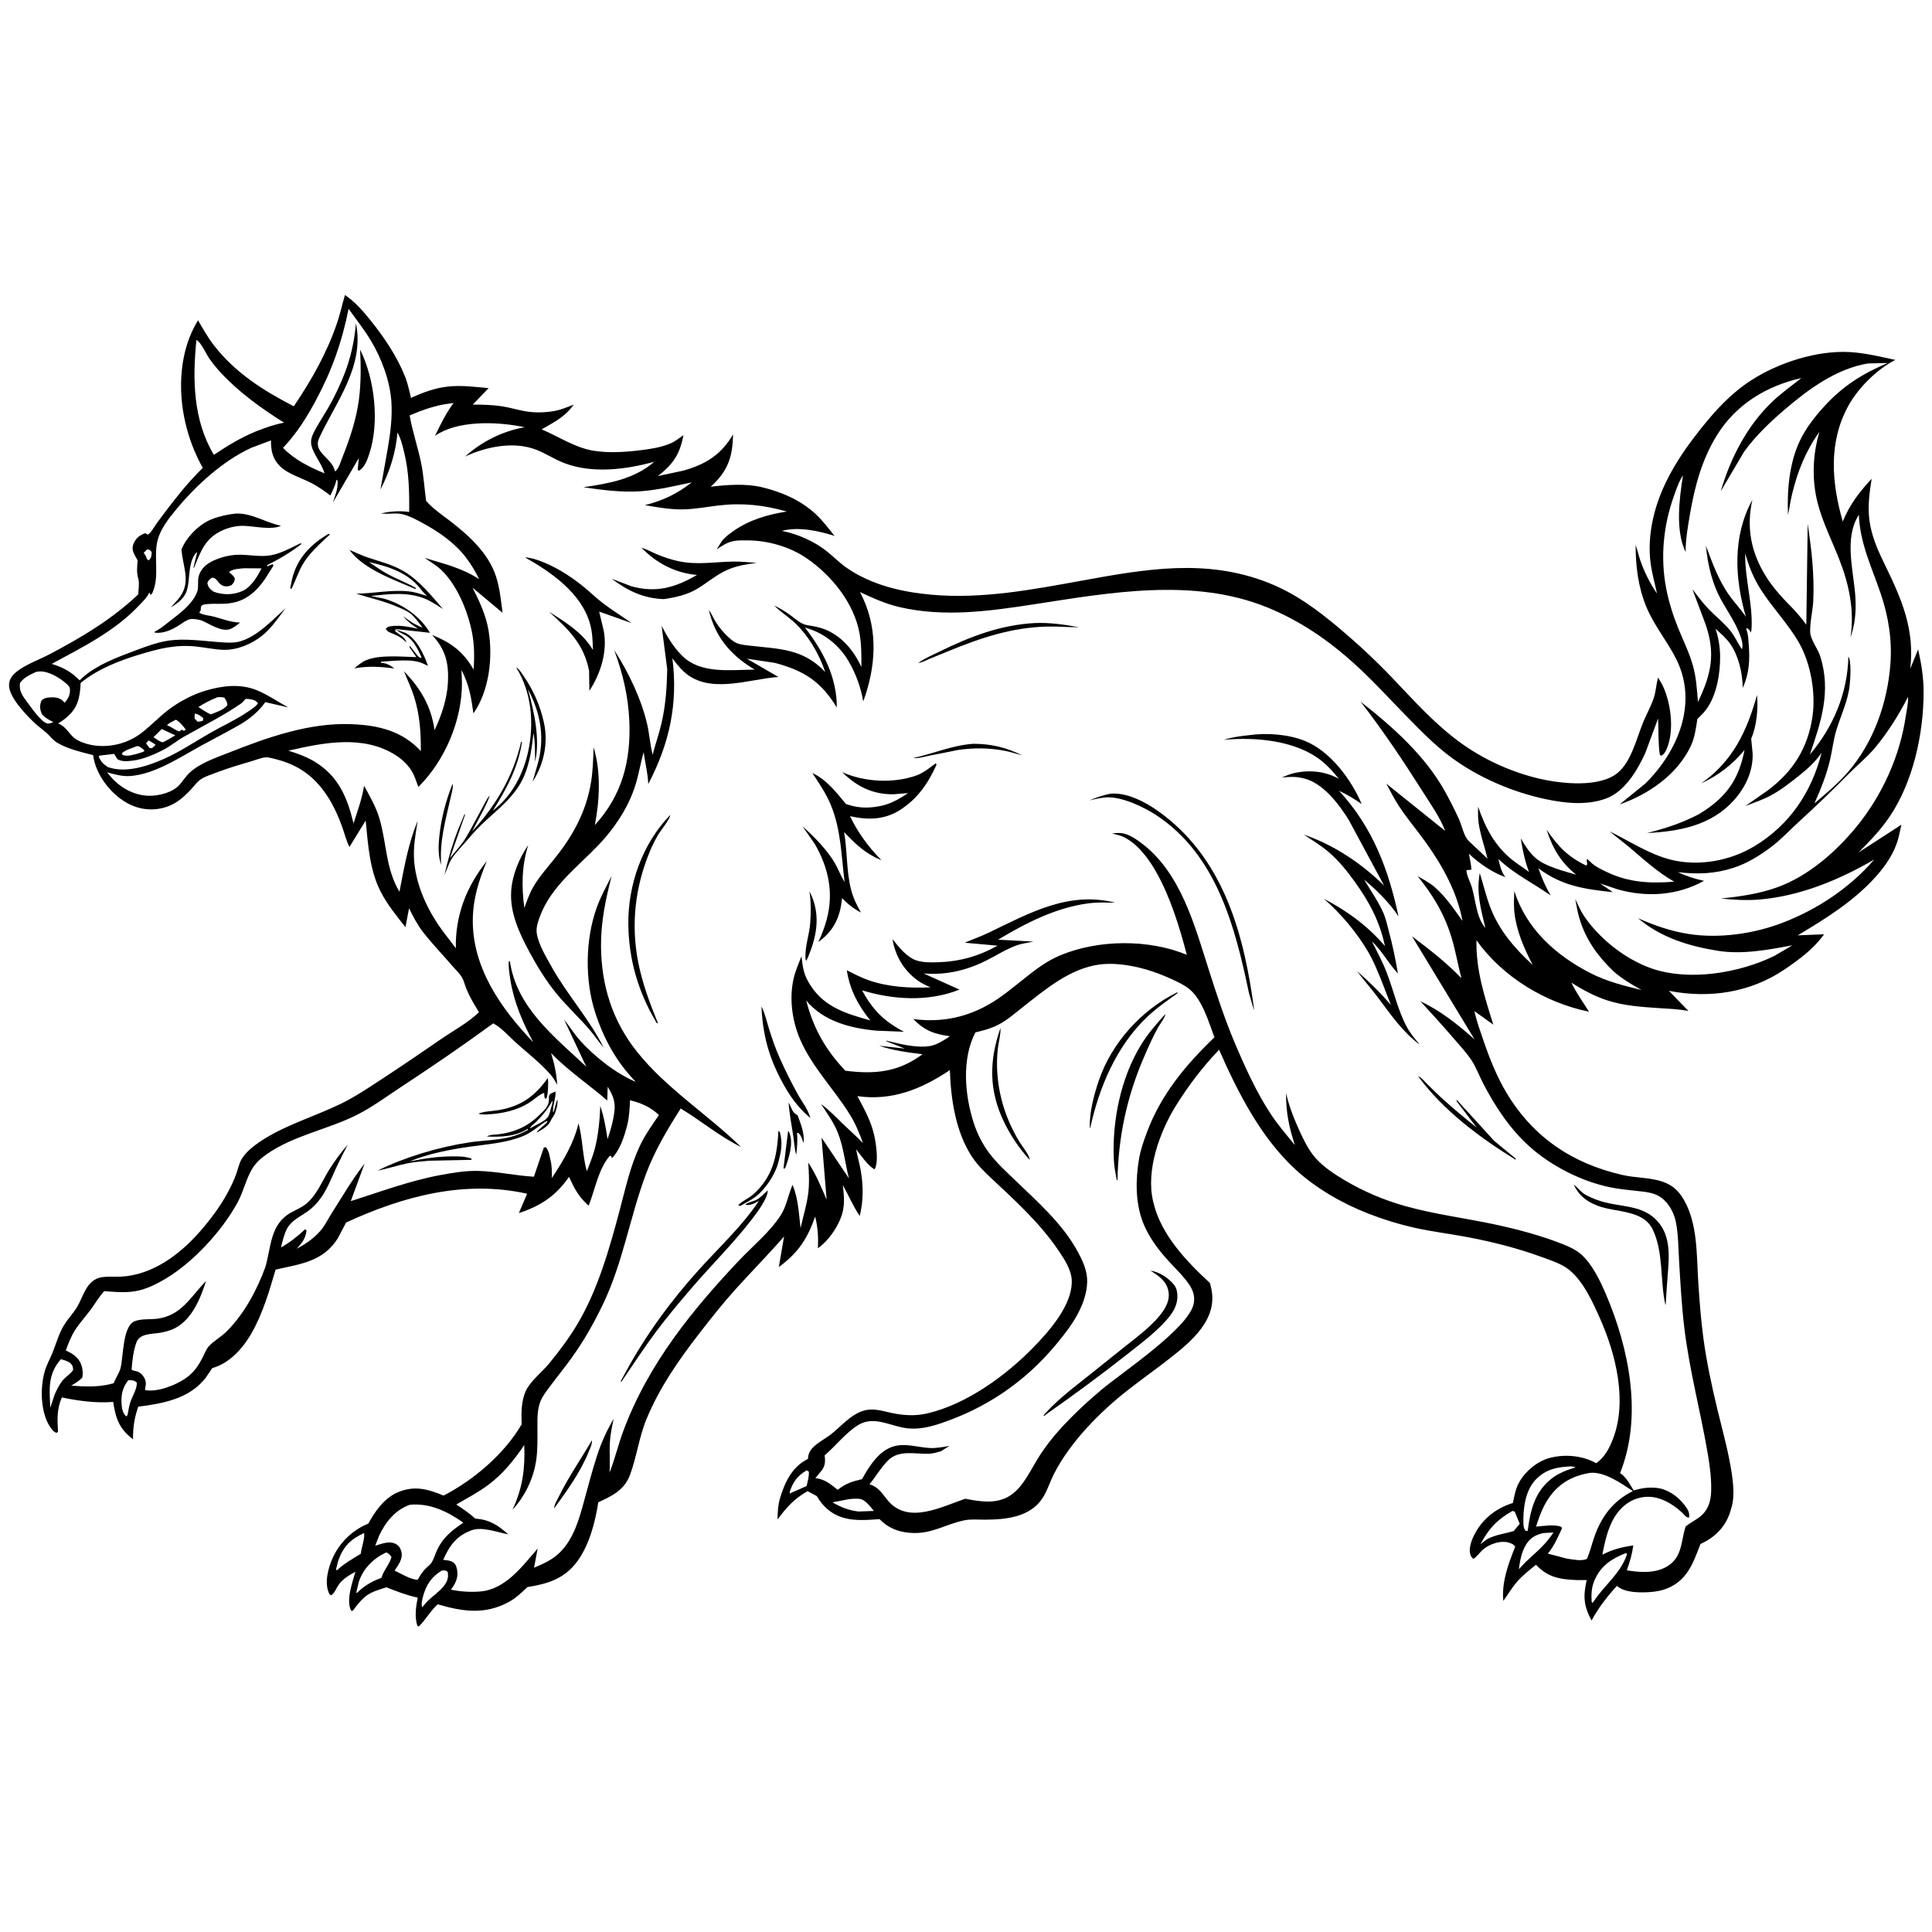 <svg version="1.1" xmlns="http://www.w3.org/2000/svg" style="display: block;" viewBox="0 0 2048 2048" width="1024" height="1024">
<path transform="translate(0,0)" fill="rgb(255,255,255)" d="M 0 0 L 2048 0 L 2048 2048 L 0 2048 L 0 0 z"/>
<path transform="translate(0,0)" fill="rgb(0,0,0)" d="M 835.434 1198.79 C 836.379 1199.82 836.133 1199.4 836.782 1200.93 C 841.422 1211.91 836.122 1227.83 832.256 1238.48 L 830.5 1238.7 L 835.434 1198.79 z"/>
<path transform="translate(0,0)" fill="rgb(0,0,0)" d="M 479.746 830.762 C 480.687 835.042 478.689 840.914 477.748 845.217 C 475.134 857.171 471.942 869.139 469.862 881.187 C 467.762 893.356 466.744 904.394 467.714 916.735 C 464.261 907.65 464.663 896.516 465.652 887.028 C 467.729 867.098 472.454 849.391 479.746 830.762 z"/>
<path transform="translate(0,0)" fill="rgb(0,0,0)" d="M 835.938 1168.64 L 838.061 1173 C 840.136 1177.67 841.002 1179.72 845.563 1182.37 C 849.045 1191.99 853.021 1201.47 851.809 1211.91 L 851.173 1210 C 850.02 1206.46 849.226 1204.1 846.763 1201.25 L 844.802 1200.76 C 845.652 1208.83 844.998 1216.19 844.032 1224.22 C 842.192 1217.83 841.97 1211.53 841.012 1205 C 839.228 1192.85 836.779 1180.95 835.938 1168.64 z"/>
<path transform="translate(0,0)" fill="rgb(0,0,0)" d="M 627.426 1526.78 C 627.987 1530.5 625.474 1535.3 624.102 1538.74 C 615.625 1560.05 600.846 1580.62 587.353 1599.04 C 587.441 1594.96 590.819 1589.7 592.68 1585.91 C 602.784 1565.31 615.942 1546.57 627.426 1526.78 z"/>
<path transform="translate(0,0)" fill="rgb(0,0,0)" d="M 825.153 1198.69 L 826.678 1200.19 C 830.061 1212.27 827.86 1221.81 824.605 1233.68 C 821.308 1245.71 810.733 1261.34 800.763 1268.73 C 795.824 1272.39 789.921 1275.3 784.562 1278.33 L 782.5 1277.61 C 786.878 1272.93 793.539 1270.48 798.401 1266.15 C 819.387 1247.42 823.768 1225.61 825.153 1198.69 z"/>
<path transform="translate(0,0)" fill="rgb(0,0,0)" d="M 1031.67 788.457 C 1050.6 788.452 1066.6 792.277 1083.48 800.673 C 1077.45 799.174 1071.39 797.056 1065.31 795.9 C 1048.3 792.667 1032.23 792.575 1015.17 795.063 C 1004.9 797.197 994.61 799.197 984.312 801.212 C 979.663 802.122 972.805 804.247 968.157 803.5 C 989.694 798.858 1009.43 789.991 1031.67 788.457 z"/>
<path transform="translate(0,0)" fill="rgb(0,0,0)" d="M 857.976 944.731 L 860.625 950.258 C 869.754 972.481 865.297 993.736 856.397 1015.03 L 854.65 1018.5 C 853.545 1016.94 853.846 1015.37 853.814 1013.52 C 853.616 1002.03 857.966 990.365 858.836 978.753 C 859.65 967.872 859.825 955.477 857.976 944.731 z"/>
<path transform="translate(0,0)" fill="rgb(0,0,0)" d="M 1503.17 1140.69 C 1506.9 1142.2 1509.97 1146.29 1512.84 1149.11 C 1519.01 1155.17 1525.17 1161.3 1531.64 1167.05 C 1542.59 1176.8 1553.81 1186.2 1565.34 1195.27 L 1543.84 1167 L 1544.5 1166.17 L 1583.86 1209.35 L 1606.85 1228.31 L 1606.5 1229.32 C 1568.58 1205.89 1529.69 1176.98 1503.17 1140.69 z"/>
<path transform="translate(0,0)" fill="rgb(0,0,0)" d="M 1097.09 660.45 C 1112.74 659.783 1128.37 662.043 1143.72 664.873 C 1132.36 665.019 1121.03 663.88 1109.67 664.193 C 1072.21 665.224 1040.17 675.989 1005.84 690.028 C 998.835 692.853 991.827 695.666 984.873 698.613 C 981.284 700.134 977.299 702.404 973.386 702.732 C 980.044 697.869 988.936 694.143 996.357 690.502 C 1028.75 674.615 1060.67 662.388 1097.09 660.45 z"/>
<path transform="translate(0,0)" fill="rgb(0,0,0)" d="M 807.153 1066.84 C 810.692 1073.69 812.582 1082.08 814.842 1089.44 C 818.289 1100.68 822.07 1111.69 826.906 1122.41 C 832.486 1134.79 838.64 1147.11 845.149 1159.02 C 849.845 1167.61 856.383 1175.49 859.004 1185.03 L 858.009 1184.3 C 844.948 1173.13 836.458 1160.7 828.428 1145.61 C 814.589 1119.59 808.533 1096.29 807.153 1066.84 z"/>
<path transform="translate(0,0)" fill="rgb(0,0,0)" d="M 1668.16 1255.62 C 1672.75 1259.04 1675.34 1263.46 1680.62 1266.4 C 1688.32 1270.69 1697.41 1273.88 1706.03 1275.64 C 1724.58 1279.41 1743.29 1279.35 1756.92 1294.45 C 1771.51 1310.61 1769.35 1332.46 1767.77 1352.48 C 1766.99 1362.36 1766.35 1372.25 1765.74 1382.15 L 1765.45 1383.5 C 1759.61 1357.8 1763.59 1327.04 1751.82 1303.06 C 1741.64 1282.34 1713.07 1285.41 1694.11 1278.34 C 1682.06 1273.84 1673.64 1267.46 1668.16 1255.62 z"/>
<path transform="translate(0,0)" fill="rgb(0,0,0)" d="M 710.356 864.003 C 710.914 867.432 699.813 881.078 697.5 885.099 C 694.332 890.607 691.421 896.401 688.975 902.269 C 673.36 939.732 668.72 979.23 676.375 1019.19 C 680.685 1041.69 688.568 1062.88 697.232 1084 L 696.5 1085.04 L 695.194 1082.91 C 676.521 1051.12 666.574 1017.34 666.067 980.351 C 665.488 938.058 680.852 894.497 710.356 864.003 z"/>
<path transform="translate(0,0)" fill="rgb(0,0,0)" d="M 1177.81 841.302 C 1197.5 839.889 1219.25 853.043 1234.26 864.683 C 1298.96 914.844 1319.26 993.582 1329.54 1071.15 L 1327.94 1066.5 L 1323.85 1052.26 C 1309.26 982.241 1289.53 906.349 1226.17 864.431 C 1212.81 855.588 1190.41 844.938 1174.22 845.206 C 1167.86 845.312 1160.94 847.118 1154.7 848.39 C 1162.68 845.411 1169.32 842.662 1177.81 841.302 z"/>
<path transform="translate(0,0)" fill="rgb(0,0,0)" d="M 813.74 1261.89 C 814.423 1269.73 801.994 1286.01 797.231 1292.23 C 777.569 1317.9 753.99 1341.04 732.942 1365.61 C 720.106 1380.6 707.223 1395.83 695.435 1411.66 C 682.622 1428.86 670.958 1446.81 658.842 1464.5 L 657.756 1464.5 L 663.321 1454.38 C 684.567 1415.07 711.709 1378.13 741.692 1345.06 C 762.787 1321.79 787.202 1299.1 804.511 1272.92 L 803.767 1273.38 C 799.743 1275.73 794.778 1278.29 790.061 1277 C 792.222 1274.56 798.762 1273.55 801.918 1271.81 C 806.283 1269.4 810.127 1265.3 813.74 1261.89 z"/>
<path transform="translate(0,0)" fill="rgb(0,0,0)" d="M 547.149 707.594 L 548.046 708.041 C 550.802 709.824 553.349 714.128 555.239 716.86 C 565.488 731.676 572.663 748.269 576.554 765.857 C 581.379 787.669 576.511 810.191 564.549 828.718 L 569.493 811.523 C 578.027 783.345 573.304 756.172 559.578 730.557 C 566.069 753.697 572.84 783.631 567.205 807.535 C 567.1 797.394 567.418 787.093 565.513 777.098 C 563.809 792.573 561.741 808.205 555.579 822.656 C 546.19 844.676 526.632 858.537 509.882 874.647 C 503.407 880.875 497.518 887.95 491.626 894.73 C 486.086 901.105 478.581 908.477 475.716 916.486 L 471.116 927.688 C 474.88 910.756 479.384 895.422 485.677 879.264 L 492.356 863.139 L 493.026 863.5 L 476.977 909.578 C 482.77 902.454 489.636 895.126 494.296 887.235 C 500.12 877.375 505.304 867.075 510.852 857.049 C 513.319 852.591 515.674 847.323 518.878 843.405 C 519.369 846.702 502.794 876.828 500.506 881.237 C 525.636 853.999 544.054 822.756 552.367 786.5 L 553.319 786.5 C 549.268 813.936 536.879 836.187 522.516 859.275 C 542.431 843.923 554.466 821.243 559.799 797 C 566.339 767.272 563.683 733.653 547.149 707.594 z"/>
<path transform="translate(0,0)" fill="rgb(0,0,0)" d="M 679.948 580.637 C 685.405 582.143 690.59 585.129 695.81 587.333 C 703.487 590.574 711.309 593.217 719.467 594.944 C 738.85 599.049 757.159 595.694 776.559 595.297 C 785.025 595.124 793.646 596.043 802.087 596.683 C 791.242 598.162 781.181 599.597 771.062 604.064 C 759.547 609.148 750.408 617.194 739.816 623.723 C 728.852 630.481 716.307 633.224 703.739 635.086 C 682.314 634.415 665.208 626.218 648.45 613.489 L 669.271 621.5 C 695.732 628.734 715.699 622.891 738.808 609.484 C 715.351 607.293 696.3 597.18 679.948 580.637 z"/>
<path transform="translate(0,0)" fill="rgb(0,0,0)" d="M 1862.47 736.742 C 1864.01 750.623 1862.06 770.062 1856.32 783.005 L 1857.86 798.512 C 1858.57 817.315 1850.14 834.947 1837.73 848.615 C 1813.72 875.063 1780.38 881.29 1745.99 883.072 C 1765.56 878.012 1782.64 872.635 1800.61 863.213 L 1807.04 859.209 C 1832.03 842.441 1843.54 824.203 1849.27 795.044 C 1836.92 810.086 1821.15 822.343 1803.36 830.375 C 1836.73 807.111 1851.97 774.872 1862.47 736.742 z"/>
<path transform="translate(0,0)" fill="rgb(0,0,0)" d="M 556.443 590.817 C 563.675 591.181 571.59 594.095 578.219 596.909 C 591.95 602.737 605.516 611.512 617.14 620.781 C 624.508 626.656 631.211 633.322 638.698 639.081 C 648.566 646.672 659.374 653.234 669.52 660.507 L 635.161 648.326 L 639.86 668.132 C 644.274 690.039 636.81 713.977 624.763 732.267 L 624.471 711.26 C 619.137 682.958 602.655 667.04 581.946 648.449 C 599.341 659.472 617.975 670.811 628.533 689.076 C 628.269 679.591 628.008 670.194 625.383 661.008 C 616.116 628.573 584.322 606.503 556.443 590.817 z"/>
<path transform="translate(0,0)" fill="rgb(0,0,0)" d="M 991.939 809.082 L 992.799 810.5 C 983.878 830.484 972.351 847.173 953.5 858.957 C 937.05 869.24 919.404 869.292 901.075 865.193 C 909.32 882.611 920.941 898.263 934.431 911.924 C 917.476 904.948 907.229 895.097 894.795 882.075 C 898.252 901.958 897.128 923.052 902.029 942.5 C 904.307 951.54 908.017 959.308 912.681 967.329 C 904.508 962.966 899.082 958.663 892.661 952.095 L 891.596 959.547 C 888.822 976.282 881.167 988.692 867.428 998.568 C 871.086 991.036 874.042 983.092 876.247 975.015 C 884.067 946.376 878.213 919.987 863.819 894.812 L 850.661 875.838 C 863.049 887.057 876.649 900.597 885.073 915.112 C 888.668 921.304 891.069 928.073 894.832 934.187 L 895.338 934.988 C 891.769 907.199 891.646 879.923 880.784 853.469 C 875.788 841.301 868.311 830.323 861.095 819.408 C 876.262 826.523 886.298 839.764 896.8 852.287 C 906.545 855.77 916.302 856.823 926.557 855.484 L 928.5 855.214 C 942.143 853.389 951.286 848.192 962.604 840.707 L 946.94 841.974 C 924.9 842.099 908.218 833.808 892.786 818.505 C 916.284 829.111 947.276 830.689 971.5 821.982 C 979.123 819.242 985.491 813.88 991.939 809.082 z"/>
<path transform="translate(0,0)" fill="rgb(0,0,0)" d="M 1323.51 779.387 C 1342.07 776.595 1365.49 778.275 1382.94 785.27 C 1410.16 796.18 1432.29 826.141 1443.49 852.342 C 1435.64 846.856 1428.09 842.32 1419.41 838.252 C 1454.89 876.715 1471.72 921.062 1482.49 971.423 C 1471.88 955.713 1460.21 944.565 1445.99 932.337 C 1452.69 943.775 1460.91 955.255 1466.27 967.36 C 1469.08 973.708 1470.61 980.971 1472.39 987.656 C 1476.32 1002.39 1479.33 1016.89 1481.84 1031.92 C 1471.76 1021.39 1464.96 1007.62 1454.23 997.899 C 1459.94 1008.99 1465.81 1020.1 1470.26 1031.77 C 1477.27 1050.13 1481.94 1071.23 1491.22 1088.5 C 1494.92 1095.4 1500.11 1101.43 1505.03 1107.46 C 1485.54 1092.72 1473.91 1074.75 1459.39 1055.72 C 1452.56 1046.76 1445.13 1038.3 1438.39 1029.27 C 1451.53 1040.86 1462.96 1051.95 1474.41 1065.33 L 1463.52 1037.25 C 1459.75 1028.33 1456.07 1019.04 1451.26 1010.63 C 1439.28 989.648 1421.6 968.573 1403.41 952.786 C 1427.66 965.296 1450.5 982.065 1468.11 1002.92 C 1462.59 976.759 1451.59 956.199 1436.07 934.638 C 1427.83 923.182 1419.22 912.451 1408.46 903.216 C 1400.26 896.185 1390.96 890.719 1382.05 884.673 C 1414.31 895.846 1442.79 914.927 1467.15 938.658 L 1429.65 868.997 C 1418.94 851.874 1401.91 829.434 1381.34 824.942 L 1379.5 824.557 C 1372.29 822.986 1366.08 823.537 1358.8 824.226 C 1363.77 822.08 1368.47 820.031 1373.83 819.055 L 1375.5 818.768 C 1390.4 816.035 1406.07 818.189 1419.22 825.581 C 1413.72 818.708 1408.29 812.61 1401.48 807.023 C 1374.44 784.851 1330.81 781.045 1297.41 784.265 C 1306.13 781.402 1314.42 780.387 1323.51 779.387 z"/>
<path transform="translate(0,0)" fill="rgb(0,0,0)" d="M 365.671 312.757 C 376.21 319.742 385.172 330.109 393.024 339.888 C 407.358 357.74 421.189 378.331 429.582 399.718 C 432.346 406.761 433.899 414.492 435.694 421.837 C 448.127 416.012 461.099 411.281 474.813 409.773 C 489.097 408.203 503.7 410.127 517.945 411.419 L 501.168 428.897 C 511.401 428.92 521.805 429.135 531.944 430.66 C 540.751 431.985 549.344 434.799 558.185 436.182 C 567.606 437.655 578.025 437.336 587.417 435.728 C 594.475 434.52 601.645 431.448 608.316 428.869 L 605.045 432.906 C 596.809 442.992 585.272 448.691 574.203 455.128 C 592.299 462.843 609.113 474.363 628.67 477.703 C 644.858 480.468 662.762 479.221 679 477.257 C 689.503 475.986 700.4 474.319 710.234 470.259 C 715.327 468.156 719.996 464.488 724.475 461.307 C 720.565 481.925 713.544 491.862 697.389 504.658 L 724.039 498.948 C 747.647 492.489 764.702 481.988 777.041 460.496 L 776.874 465.38 C 775.911 487.322 769.764 500.968 753.388 515.961 C 770.411 513.846 790.753 512.417 807.527 516.438 C 828.502 521.465 848.864 530.179 864.798 545.084 C 872.181 551.99 878.358 560.188 884.638 568.082 C 867.885 562.685 846.106 558.073 828.883 562.762 C 845.966 566.18 863.378 573.846 877.006 584.848 C 884.056 590.539 890.442 597.084 897.937 602.214 C 924.263 620.235 956.099 627.645 987.448 630.428 C 1041.03 635.186 1094.26 625.074 1146.77 615.508 C 1214.39 603.19 1278.73 591.726 1344.79 617.873 C 1373.22 629.124 1396.82 646.685 1420 666.214 C 1439.58 682.713 1457.99 699.856 1475.68 718.384 C 1498.63 742.42 1521.28 767.904 1548.36 787.449 C 1571.71 804.296 1598.67 816.876 1626.51 824.141 C 1650.06 830.286 1689.66 835.274 1711.22 821.867 C 1728.77 810.954 1734.62 782.783 1742.08 765 C 1745.61 756.593 1750.28 748.341 1753.12 739.692 C 1755.26 733.206 1755.58 726.013 1757.35 719.353 L 1757.66 718.222 L 1761.96 725.563 C 1771 743.835 1774.75 771.785 1767.81 791.177 C 1766.48 794.876 1764.72 799.325 1761 801.099 L 1759.5 800.032 C 1757.6 787.692 1758.2 774.109 1757.67 761.572 L 1743.99 798.479 C 1735.55 816.769 1722.17 839.386 1702.29 846.545 C 1681.69 853.964 1658.94 851.502 1638 847.038 C 1602.69 839.511 1566.09 823.686 1537.21 802.032 C 1519.41 788.686 1503.83 772.38 1488.32 756.501 C 1470.86 738.619 1453.75 719.867 1435.2 703.133 C 1407.64 678.289 1377.78 657.886 1343.36 643.875 C 1265.09 612.021 1176.7 628.173 1096.1 640.58 C 1048.78 647.865 1000.75 654.565 953.406 643.517 C 938.622 640.067 925.352 634.034 911.696 627.628 L 914.915 634.383 C 931.082 669.503 928.179 707.834 915.069 743.5 C 912.539 728.672 907.294 714.271 899.722 701.26 C 889.372 683.473 873.094 670.601 853.271 665.263 C 872.54 689.999 887.207 717.977 887.067 750.015 C 870.339 722.465 852.325 710.898 821.461 702.696 L 791.726 698.231 L 825.118 717.602 C 793.921 719.796 752.29 736.365 725.49 712.5 C 720.588 708.135 716.701 703.058 712.758 697.839 C 718.91 746.185 709.577 788.276 687.189 831.115 C 686.731 819.662 683.867 808.645 682.269 797.329 C 679.079 808.541 677.268 820.076 673.871 831.228 C 669.681 844.985 663.366 857.591 655.421 869.566 C 649.301 878.789 642.28 887.594 634.627 895.598 C 611.92 919.351 584.199 939.621 572.32 971.502 C 570.367 976.744 568.248 982.978 568.915 988.622 C 570.282 1000.18 578.742 1014.11 584.304 1024.14 C 600.943 1054.13 624.45 1079.79 639.854 1110.39 C 634.417 1104.27 630.067 1097.4 624.737 1091.24 C 613.493 1078.24 600.792 1066.56 589.845 1053.19 C 578.955 1039.88 569.257 1024.11 561.152 1009 C 550.518 989.181 540.425 967.792 541.87 944.729 C 542.95 927.497 550.281 909.962 559.933 895.782 C 552.946 918.119 552.826 939.461 555.791 962.497 C 558.59 954.918 561.224 947.234 565.286 940.217 C 571.61 929.292 580.437 919.431 588.317 909.598 C 607.688 885.422 621.439 860.038 626.523 829.176 C 628.498 817.186 628.817 804.372 629.242 792.217 C 637.241 818.175 635.589 848.177 630.594 874.571 C 659.393 843.13 668.823 806.674 667.137 764.812 C 666.065 738.196 660.268 714.092 651.078 689.155 C 666.036 712.061 679.763 740.833 685.985 767.5 C 688.5 778.279 689.015 789.242 691.863 799.99 C 694.706 788.755 698.627 777.834 701.25 766.532 C 705.617 747.71 706.922 728.558 707.275 709.291 L 701.346 663.481 C 707.37 675.086 714.049 686.276 723.463 695.479 C 743.12 714.695 774.566 709.978 800.034 709.833 L 797.517 708.32 C 773.461 693.373 757.663 674.015 751.394 646.419 C 754.453 650.758 756.308 655.497 759.125 659.922 C 763.584 666.926 770.717 674.988 777.5 679.806 C 782.195 683.14 788.433 683.686 793.996 684.334 C 825.787 688.041 851.077 687.17 874.781 712.405 C 868.355 693.018 856.119 672.234 840.793 658.62 C 834.511 653.039 827.276 648.449 821.349 642.511 L 820.74 641.886 C 826.589 644.746 832.222 648.019 837.483 651.86 C 843.249 656.068 848.916 661.675 856.156 662.79 C 862.266 663.73 868.386 664.779 874.165 667.047 C 892.297 674.162 905.258 689.81 913.112 707.142 C 913.135 695.14 913.282 683.08 911.11 671.222 C 905.256 639.254 881.519 609.903 855.16 591.842 C 837.137 579.493 813.984 572.886 792.239 572.84 C 787.346 572.83 782.142 572.598 777.344 573.626 L 776 573.949 C 769.937 575.372 764.881 579.016 759.695 582.325 L 764.954 574 C 768.209 569.512 773.011 566.082 777.5 562.902 C 794.21 551.062 814.057 545.361 834.069 542.248 C 809.824 535.377 787.096 532.83 761.943 535.793 C 749.215 537.293 736.569 539.772 723.725 539.966 C 710.375 540.169 696.739 537.785 683.621 535.473 C 702.733 530.659 717.77 523.486 733.29 511.339 C 715.594 515.057 697.602 519.397 679.538 520.706 C 659.096 522.187 638.626 519.438 618.434 516.502 C 645.597 512.403 672.256 507.994 693.61 489.444 C 663.644 497.786 628.148 502.248 598.426 490.99 C 587.876 486.994 578.45 480.536 567.983 476.571 C 544.181 467.552 515.333 473.537 493.001 483.951 C 511.004 467.848 532.458 457.143 556.193 452.88 L 551.527 451.959 C 524.416 446.927 484.691 445.703 461.096 461.984 C 467.085 449.837 472.618 438.055 480.843 427.207 L 476 427.854 C 461.537 429.658 447.626 434.683 434.26 440.342 C 437.129 457.101 442.681 473.192 446.201 489.801 C 449.068 503.328 449.839 517.31 451.713 531 C 459.261 539.538 468.471 545.65 477.443 552.545 C 497.083 567.636 517.813 586.608 525.719 610.806 C 529.797 623.286 531.04 636.641 532.752 649.596 L 500.971 623.015 C 508.408 637.924 515.138 651.895 517.903 668.511 C 522.608 696.783 518.669 732.327 501.829 756.267 C 499.519 739.098 497.318 725.835 489.18 710.288 L 489.712 724 C 489.649 763.933 471.745 806.076 443.484 834.216 L 440.083 825 C 436.578 814.854 428.546 806.312 419.55 800.584 C 384.979 778.572 342.898 787.25 305.682 795.753 C 315.256 798.657 325.099 802.261 333.669 807.487 C 358.834 822.832 368.169 845.336 374.759 872.887 C 379.008 859.559 383.735 846.81 385.963 832.919 C 392.092 844.208 398.777 855.7 402.366 868.1 C 410.009 894.508 408.854 920.943 423.425 945.287 C 428.521 919.458 432.604 894.626 442.8 870.084 L 442.033 874.543 C 440.085 886.315 438.234 898.235 438.864 910.201 C 440.163 934.859 450.795 959.616 464.335 979.908 C 470.15 988.624 477.092 996.712 483.199 1005.25 C 482.494 970.387 494.469 939.705 516.054 912.729 C 507.747 932.983 501.699 951.455 501.217 973.613 C 500.099 1025.09 531.013 1069.24 565.28 1104.79 C 554.278 1084.19 544.954 1062.91 541.188 1039.66 C 540.091 1032.89 538.864 1026 539.339 1019.12 L 540.5 1018.97 C 547.667 1068.18 587.764 1099.01 621.459 1130.68 L 597.95 1080.78 C 603.618 1087.86 608.494 1095.79 614.51 1102.56 C 629.659 1119.62 652.967 1138.03 673.974 1146.85 C 653.393 1125.57 640.074 1101.46 630.942 1073.34 C 619.858 1039.21 620.395 996.044 632.476 962.295 C 636.637 950.67 642.734 939.576 648.367 928.6 C 641.912 953.539 636.829 977.647 637.102 1003.6 C 637.536 1044.69 649.088 1081.76 674.697 1114.21 C 705.648 1153.43 750.074 1181.21 785.616 1215.94 C 762.808 1204.71 743.251 1188.1 721.558 1175.06 C 707.241 1197.66 693.857 1219.94 684.5 1245.14 C 667.726 1290.32 660.224 1338.64 639.218 1382.45 C 629.66 1402.38 618.992 1421.25 606.093 1439.21 C 598.922 1449.2 591.136 1458.71 583.806 1468.58 C 579.932 1473.79 575.604 1479.05 573.068 1485.08 C 569.306 1494.01 569.672 1504.9 569.701 1514.42 C 569.733 1525.21 569.972 1536.6 568.482 1547.29 C 565.767 1566.78 556.605 1586.05 543.285 1600.37 C 554.032 1577.27 556.723 1556.88 555.734 1531.8 C 545.16 1547.53 533.298 1562.18 518.061 1573.69 C 507.419 1581.73 495.231 1588.13 483.703 1594.82 C 490.641 1599.49 497.578 1603.99 503.693 1609.75 C 519.363 1611.01 527.398 1616.52 538.872 1626.49 C 527.665 1624.44 511.087 1618.02 500 1622.12 C 483.703 1628.14 476.676 1638.27 469.76 1653.5 C 473.407 1653.92 477.378 1654.09 480.5 1656.22 C 483.516 1658.28 484.39 1662.56 484.767 1665.91 C 485.598 1673.29 482.312 1679.5 477.906 1685.18 C 488.2 1687.14 498.535 1687.9 509 1687.04 C 535.807 1684.84 553.598 1660.39 569.933 1641.55 L 566.115 1661.86 C 576.278 1657.59 585.856 1653.33 593.751 1645.38 C 608.283 1630.75 613.805 1610.63 619.095 1591.33 C 623.354 1575.79 627.483 1560.03 632.361 1544.69 C 636.98 1530.17 642.784 1517.07 650.526 1503.97 C 648.752 1512.29 646.958 1520.65 646.483 1529.17 C 645.89 1539.81 646.899 1550.35 646.11 1561.07 C 651.774 1546.9 655.134 1532.05 660.4 1517.79 C 673.733 1481.67 692.484 1448.55 714.946 1417.37 C 735.408 1388.97 759.025 1361.96 783.059 1336.53 C 797.567 1321.19 816.389 1305.8 827.716 1288.04 C 833.581 1278.85 835.482 1267.29 839.587 1257.23 L 840.108 1255.97 C 846.234 1270.27 846.813 1286.63 848.629 1301.92 C 851.186 1290.05 854.996 1278.08 856.618 1266.06 C 858.137 1254.82 857.56 1243.6 856.761 1232.34 C 865.114 1244.95 870.276 1257.87 876.262 1271.65 L 870.871 1205.96 L 899.947 1249.17 C 895.734 1233.02 894.316 1216.12 888.053 1200.5 C 883.702 1189.65 876.709 1180.03 870.304 1170.32 C 878.614 1176.36 885.945 1184.04 893.327 1191.16 C 900.474 1198.05 907.834 1204.59 914.809 1211.67 C 910.905 1201.17 907.043 1191.51 901.145 1181.91 C 884.474 1154.79 861.169 1131.67 848.34 1102.23 C 839.769 1082.56 836.51 1059.05 841.111 1038 C 842.93 1029.68 846.475 1021.6 849.621 1013.7 C 850.705 1023.17 851.58 1031.25 856.28 1039.76 C 871.203 1066.75 894.631 1073.84 922.522 1081.69 C 909.612 1065.58 900.82 1049.08 897.655 1028.54 C 905.294 1032.36 913.028 1036.42 921.118 1039.21 C 941.755 1046.33 964.715 1047.63 986.346 1046.64 C 981.417 1044.37 976.398 1042.1 972.037 1038.82 C 957.739 1028.09 948.921 1013.01 946.102 995.536 C 952.31 1003.53 961.484 1014.96 971.63 1018.14 C 978.936 1020.43 986.93 1020.28 994.5 1020.03 C 1017.45 1019.26 1037.46 1013.62 1057.43 1002.44 L 1022.63 999.322 C 1030.94 995.758 1039.39 992.819 1047.58 988.896 C 1090.83 968.159 1132.52 944.267 1182.34 956.915 C 1172.64 956.694 1162.82 956.363 1153.19 957.662 C 1118.93 962.283 1087.33 978.525 1058.07 996.091 L 1095.6 998.13 C 1089.4 999.456 1082.97 1000.16 1077.01 1002.37 C 1065.72 1006.56 1055.37 1013.34 1044.59 1018.67 C 1032.13 1024.84 1019 1029.21 1005.21 1031.16 C 996.207 1032.44 988.246 1032.53 979.139 1031.93 L 1017.05 1049 C 984.487 1062.15 946.903 1059.89 913.876 1049.81 C 925.096 1070.73 937.206 1082.61 958.241 1093.7 L 929.141 1092.55 C 901.66 1090.02 872.914 1082.72 854.658 1060.66 C 862.107 1089.95 875.207 1112.98 896.075 1134.98 C 927.039 1138.99 952.272 1136.67 977.908 1117.51 C 963.062 1115.78 946.146 1113.46 932.025 1108.53 L 959.235 1111.56 L 939.5 1103.78 L 939.5 1103.16 L 954.5 1106.63 C 964.467 1108.79 978.931 1110.97 988.812 1108.12 C 995.45 1106.2 1001.25 1102.22 1006.96 1098.48 C 990.013 1096.06 980.426 1092.66 968.055 1080.22 C 998.741 1084.34 1026.9 1078.17 1053.07 1061.84 C 1063.78 1055.15 1073.66 1046.93 1083.53 1039.09 C 1096.62 1028.69 1108.65 1018.99 1124.24 1012.55 C 1164.6 995.863 1217.49 995.393 1258.09 1012.12 C 1250.33 982.695 1240.7 951.151 1225.68 924.5 C 1217.75 910.437 1206.17 894.621 1191.31 887.361 C 1187.27 885.386 1182.95 884.717 1178.66 883.5 C 1181.72 883.214 1184.96 882.792 1188.03 883.06 C 1196.21 883.774 1204 889.255 1210.38 894.071 C 1251.98 925.467 1266.59 981.884 1281.7 1029.05 C 1289.9 1054.63 1298.35 1080.55 1308.82 1105.29 C 1319.69 1130.99 1332.36 1158.99 1347.84 1182.11 C 1355.24 1193.17 1364.19 1203.49 1372.61 1213.81 C 1366.35 1194.68 1363.15 1179.01 1363.26 1158.77 C 1365.9 1170.24 1369.86 1181.4 1374.61 1192.16 C 1379.73 1203.74 1385.99 1217.89 1394.37 1227.37 C 1402.92 1237.06 1414.69 1244.78 1425.75 1251.32 C 1445.77 1263.14 1467.1 1272.17 1489.48 1278.46 C 1520.51 1287.18 1553.46 1291.27 1585 1298.04 C 1609.14 1303.22 1634.21 1309.92 1657.17 1319.06 C 1663.5 1321.58 1670.12 1324.67 1675.37 1329.07 C 1687.47 1339.2 1696.25 1357.7 1702.34 1371.93 C 1727 1429.6 1741.52 1501.6 1717.33 1561.52 C 1724 1565.82 1727.64 1573.37 1731.76 1579.94 C 1740.04 1577.48 1747.37 1576.35 1756 1577.23 C 1767.73 1578.44 1778.63 1586.19 1785.64 1595.42 C 1789.02 1599.88 1791.24 1603.03 1790.5 1608.64 C 1787.33 1608.94 1785.39 1605.65 1783.12 1603.5 C 1775.73 1596.48 1765.83 1590.11 1755.84 1587.68 C 1745.4 1585.15 1734.19 1587.32 1725.37 1593.33 C 1707.5 1605.51 1702.35 1628.08 1698.57 1648.02 C 1709.64 1642.33 1719.18 1640.06 1731.37 1638.17 C 1730.09 1647.49 1727.68 1655.77 1724.5 1664.6 C 1738.07 1666.86 1753.91 1667.97 1766.32 1660.98 C 1783.16 1651.5 1781.64 1635.38 1786.48 1619.23 L 1786.79 1618.24 C 1792.16 1613.56 1799.1 1610.86 1804.27 1605.87 C 1811.28 1599.08 1813.55 1590.57 1813.88 1581.1 C 1814.32 1568.56 1812.69 1555.33 1810.62 1542.96 C 1803.03 1497.45 1790.91 1453.27 1785.41 1407.29 C 1782.61 1383.88 1781.31 1360.49 1779.93 1336.96 C 1779.13 1323.37 1779.15 1307.92 1776.32 1294.6 C 1774.32 1285.18 1768.84 1275.25 1760.98 1269.48 C 1753.52 1264.01 1743.56 1263.38 1734.66 1262.39 C 1725.43 1261.37 1716.05 1260.5 1706.95 1258.61 C 1676.51 1252.3 1644.98 1236.37 1621.75 1215.73 C 1601.18 1197.45 1585 1173.17 1572.42 1148.85 C 1567.99 1140.28 1564.42 1130.43 1558.95 1122.51 C 1553.98 1115.32 1547.72 1108.63 1542.03 1102 C 1530.2 1088.22 1518.05 1074.78 1505.74 1061.44 C 1527.02 1071.31 1545.68 1086.31 1563.09 1101.78 L 1496.78 992.492 C 1515.22 1006.44 1533.08 1020.22 1549.14 1036.94 C 1545.43 1022.58 1542.95 1007.82 1538.63 993.644 C 1531 968.585 1518.95 948.827 1502.67 928.653 C 1508.55 932.188 1515.44 935.719 1520.63 940.194 C 1532.39 950.348 1541.33 963.689 1550.33 976.257 C 1544.71 946.219 1529.69 918.707 1512.12 894 C 1502.81 880.888 1492.25 868.522 1483.36 855.14 C 1478.19 847.36 1473.92 838.925 1469.53 830.692 L 1531.99 880.825 C 1526.25 865.988 1516.53 852.393 1508.04 838.978 C 1487.48 806.485 1465.79 774.124 1442.21 743.746 C 1475.95 770.065 1510.69 801.059 1531.68 838.866 C 1536.96 848.372 1541.99 858.237 1546.5 868.137 C 1549.38 874.445 1551.88 886.611 1556.67 891.245 L 1576.85 910.24 C 1573.76 897.529 1569.22 885.138 1567.35 872.118 C 1566.55 866.554 1566.81 860.65 1566.83 855.033 C 1574.5 877.291 1584.55 896.854 1603.5 911.879 C 1609.02 916.259 1615.2 919.961 1620.82 924.34 C 1616.3 912.302 1614.12 901.327 1612.03 888.735 C 1616.83 896.579 1621.82 904.914 1629.16 910.669 C 1639.73 918.947 1658.17 923.442 1670.9 927.236 C 1654.54 914.392 1645.72 898.889 1639.43 879.436 C 1651.69 897.252 1661.71 907.991 1681.36 917.5 C 1683.87 916.116 1681.09 913.296 1682.43 910.5 L 1688.19 915.735 C 1692.56 919.393 1698.15 921.921 1703.27 924.373 C 1726.58 935.545 1749.34 936.667 1774.67 934.613 C 1757.2 924.628 1743.25 911.736 1728.07 898.854 C 1720.98 892.833 1713.43 887.347 1706.31 881.305 C 1727.68 891.778 1748.38 905.694 1771.67 911.44 C 1800.92 918.655 1834.15 912.473 1859.81 896.991 C 1897.16 874.456 1920.41 839.718 1930.98 797.813 C 1924.69 807.343 1916.34 814.795 1907.5 821.896 C 1897.85 829.649 1887.75 837.544 1876.8 843.381 C 1868.37 847.878 1859.05 850.982 1850.14 854.425 L 1873.98 837.794 C 1900.94 817.68 1916.48 792.654 1921.31 759.5 C 1924.94 734.578 1919.49 703.064 1906.84 681.053 C 1895.37 661.1 1878.99 644.471 1866.69 625.194 C 1858.74 612.721 1853.92 600.711 1849.99 586.56 C 1849.45 613.168 1857.97 639.1 1856.77 665.262 C 1856.67 667.327 1856.77 668.711 1855.62 670.5 C 1855.03 667.87 1854.01 667.518 1852 665.812 L 1850.98 666.5 L 1851.29 667.341 C 1853.34 672.949 1853.29 677.889 1853.76 683.777 C 1855.04 699.733 1854.17 714.534 1847.35 729.195 L 1847.33 727.898 C 1846.9 712.445 1842.9 695.082 1833.96 682.313 C 1829.9 676.507 1823.79 671.393 1818.68 666.493 C 1821.54 675.899 1823.29 685.642 1823.4 695.5 C 1823.59 713.675 1819.82 736.994 1808.67 752.051 C 1805.98 755.685 1802.45 758.959 1799.28 762.179 C 1797.67 772.495 1796.6 781.923 1791.98 791.5 C 1777.58 821.366 1747.41 842.074 1716.86 852.755 L 1744.34 830.39 C 1778.65 796.316 1800.14 745.554 1777.08 699.053 C 1767.45 679.627 1753.35 663.227 1745.04 642.913 C 1736.48 621.991 1733.82 600.091 1733.84 577.679 C 1735.77 582.997 1736.89 588.528 1738.73 593.867 C 1742.89 605.93 1749.15 618.74 1756.51 629.188 C 1754.24 618.597 1751.21 608.03 1749.75 597.294 C 1747.66 581.921 1748.82 565.942 1752.07 550.844 C 1759.84 514.727 1779.94 483.338 1802.65 454.838 C 1818.55 434.875 1834.88 416.946 1856.52 403.008 C 1885.53 384.33 1926.09 371.278 1960.78 373.213 C 1977.17 374.128 1993.12 378.115 2009.12 381.521 C 1989.76 391.296 1969.79 411.123 1959.3 430.219 C 1937.95 469.093 1941.64 511.606 1953.38 552.814 C 1960.88 534.688 1970.78 521.766 1984.06 507.521 C 1981.72 521.819 1979.76 536.528 1981.6 551.01 C 1983.81 568.356 1990.55 583.302 1998.15 598.871 C 2016.07 635.581 2029.66 666.948 2024.98 708.774 L 2033.3 688.384 C 2036.72 703.539 2039.12 718.18 2039.1 733.763 C 2039.06 777.9 2028.04 828.728 2003.08 865.73 C 1993.59 879.8 1981.97 891.786 1970 903.717 L 2015.56 874.24 L 2012.54 887.738 C 2008.52 903.636 1999.18 917.315 1988.37 929.367 C 1965.1 955.304 1935.32 973.809 1905.66 991.502 L 1933.56 990.39 L 1933.09 991.051 L 1932.28 992.136 C 1921.66 1006.5 1906.84 1017.35 1892.2 1027.32 C 1855.55 1052.28 1812.16 1058.67 1769.07 1050.33 L 1789.83 1071.68 C 1778.68 1069.55 1767.94 1069.26 1756.66 1068.51 C 1738.85 1067.33 1721.45 1066.04 1704.31 1060.61 C 1690.75 1056.33 1677.7 1049.28 1665.76 1041.64 C 1670.89 1052.55 1678.04 1062.25 1684.44 1072.44 C 1638.18 1063.12 1592.55 1035.44 1565.12 996.698 C 1564.5 1028.55 1573.59 1056.16 1582.98 1086.2 L 1562.96 1071.82 C 1565.18 1082.55 1568.99 1092.55 1572.49 1102.89 C 1578.9 1121.79 1586.56 1140.98 1596.81 1158.17 C 1625.05 1205.55 1666.89 1233.51 1720.21 1245.58 C 1732.79 1248.43 1746.01 1248.18 1758.37 1251.4 C 1770.74 1254.62 1778.55 1260.74 1784.94 1271.79 C 1799.68 1297.27 1798.39 1330.01 1800.21 1358.53 C 1801.45 1377.97 1802.9 1397.52 1805.44 1416.85 C 1808.92 1443.35 1814.59 1469.66 1820.91 1495.62 C 1826.35 1517.99 1832.56 1540.13 1835.9 1562.96 C 1837.45 1573.59 1838.63 1587.08 1835.64 1597.41 L 1835.15 1599 L 1833.61 1604.17 C 1828.06 1619.7 1817.29 1629.97 1802.56 1636.73 C 1797.73 1648.73 1793.89 1661.12 1785.23 1671.04 C 1775.51 1682.18 1762.66 1686.94 1748.1 1687.73 C 1737.51 1688.3 1722.25 1688.42 1713.99 1681.06 C 1703.55 1692.57 1694.57 1704.16 1687.1 1717.83 C 1678.7 1702.04 1678.11 1692.29 1681.93 1674.96 L 1671.5 1674.94 C 1653.72 1674.21 1640.77 1672.2 1628.23 1658.68 C 1621.15 1664.46 1613.64 1670.23 1607.68 1677.22 C 1602.5 1683.3 1598.32 1690.53 1593.58 1697.01 C 1591.64 1677.1 1598.94 1657.62 1606.18 1639.5 C 1604.68 1637.27 1603.02 1636.53 1600.5 1635.59 C 1591.31 1632.17 1578.4 1636.81 1571.5 1643.07 C 1568.32 1645.96 1565.39 1650.52 1561.63 1652.5 C 1560.68 1651.43 1559.63 1650.35 1559.08 1649 C 1556.12 1641.77 1560.03 1632.2 1563.43 1625.78 C 1572.1 1609.43 1586.35 1598.63 1603.76 1593.19 C 1605.31 1585.31 1606.66 1577.73 1610.74 1570.66 C 1617.45 1559.03 1629.95 1548.8 1643.02 1545.4 C 1659.02 1541.24 1677.66 1542.94 1692.02 1551.07 C 1700.93 1544.94 1705.92 1535.33 1709.75 1525.46 C 1725.3 1485.41 1712.91 1435.62 1696.2 1397.93 C 1688.51 1380.6 1678.74 1358.75 1663.74 1346.39 C 1655.74 1339.79 1645.04 1336.45 1635.45 1332.91 C 1608.54 1322.98 1581.08 1316.13 1552.91 1310.9 C 1535.3 1307.63 1517.4 1305.49 1499.92 1301.56 C 1482.93 1297.74 1466.36 1292.66 1450.13 1286.32 C 1422.81 1275.65 1395.23 1259.82 1373.5 1239.91 C 1336.68 1206.17 1312.15 1158.03 1292.29 1112.78 C 1274.89 1130.89 1260 1150.51 1246.71 1171.79 C 1229.38 1199.54 1214.42 1240.69 1222.4 1273.62 L 1222.87 1275.5 C 1230.98 1309.12 1257.8 1337.18 1282.55 1360.02 L 1282.66 1360.45 L 1284 1365.91 C 1291.28 1398.77 1262.35 1422.46 1239.47 1440.34 C 1225.67 1451.14 1211.38 1461.28 1197.54 1472.01 C 1181.32 1484.58 1165.99 1498.41 1152.14 1513.57 C 1138.78 1528.18 1125.88 1545.21 1116.99 1562.93 C 1112.82 1571.24 1109.99 1580.77 1104.83 1588.5 C 1091.53 1608.42 1065.97 1610.81 1044.16 1610.92 C 1037.21 1610.95 1029.19 1610.17 1022.39 1611.57 L 1021 1611.88 C 1002.49 1615.92 988.726 1625.34 968.949 1625.07 C 954.736 1624.87 942.354 1620.66 932.32 1610.33 C 920.413 1611.19 907.658 1612.34 895.961 1609.38 C 882.326 1605.94 872.856 1597.88 865.774 1585.86 L 856.069 1580.7 C 841.881 1588.71 833.975 1597.64 824.236 1610.67 C 824.354 1603.19 824.611 1595.64 826.783 1588.43 C 831.824 1571.7 839.067 1555.71 855.275 1547.12 L 856.477 1546.5 C 856.696 1543.26 857.213 1540.82 858.902 1538 C 863.22 1530.79 874.783 1525.37 881.49 1519.94 C 890.09 1512.99 897.562 1504.54 907.207 1498.98 C 923.251 1489.72 934.109 1496.09 950.343 1498.78 C 961.733 1500.66 972.247 1500.8 983.5 1498.14 C 1024.65 1488.4 1065.78 1458.59 1095.05 1428.67 C 1112.04 1411.3 1137.28 1383 1136.08 1356.96 C 1135.57 1346.02 1128.45 1335.12 1122.53 1326.3 C 1102.25 1296.15 1076.25 1272.88 1050.02 1248.24 C 1042.9 1241.55 1036.05 1234.75 1030.6 1226.59 C 1013.1 1200.37 1007.88 1165.21 1006.92 1134.36 C 976.466 1154.61 945.829 1167.14 908.86 1161.97 C 915.961 1175.16 923.066 1187.95 926.521 1202.66 C 928.501 1211.09 931.812 1231.96 927.086 1239.5 C 920.275 1236.25 912.404 1224.32 907.504 1218.32 C 908.857 1225.83 911.109 1233.13 912.409 1240.66 C 915.192 1256.75 915.349 1273.08 911.327 1288.98 C 904.427 1278.86 899.418 1266.79 893.366 1256.08 C 894.498 1265.11 895.444 1273.76 893.675 1282.81 C 890.861 1297.21 879.058 1314.81 867.049 1323.17 C 867.556 1311.52 866.958 1300.94 864.105 1289.58 C 855.957 1313.13 845.908 1328.28 825.587 1343.11 L 831.124 1310.76 C 814.387 1329.92 796.548 1348.02 779.5 1366.89 C 766.028 1381.8 753.585 1397.66 741.271 1413.53 C 719.382 1441.73 699.026 1471.05 685.333 1504.23 C 677.34 1523.6 675.04 1543.92 667.911 1563.27 C 661.935 1579.48 648.83 1585.8 634.196 1592.5 C 630.968 1613.54 624.745 1637.58 612.032 1655 C 598.585 1673.42 580.7 1678.98 559.148 1682.36 C 552.89 1688.2 547.038 1693.98 539.464 1698.1 C 514.035 1711.95 490.493 1708.4 463.993 1700.61 C 456.106 1707.77 451.373 1716.88 444 1724.09 L 442.5 1723.59 C 439.288 1714.37 440.846 1702.91 442.879 1693.57 C 431.245 1691.11 420.661 1687 409.657 1682.61 C 403.075 1684.74 395.73 1686.69 389.907 1690.5 C 383.504 1694.68 378.481 1701.44 373.96 1707.5 L 372.252 1707.5 C 366.508 1696.3 373.599 1677.44 376.776 1666.1 C 370.587 1669.46 363.502 1673.65 359.282 1679.5 C 356.43 1683.45 355.054 1688.27 351 1691.17 C 349.508 1690.11 349.302 1690.22 348.525 1688.39 C 343.864 1677.44 347.805 1662.68 352.347 1652.22 C 359.577 1635.59 373.566 1621.83 390.455 1615.1 C 397.369 1602.23 407.216 1588.3 421 1582.2 C 438.776 1574.35 453.191 1578.31 470.24 1585.37 C 502.134 1568.9 534.711 1541.21 552.932 1509.88 C 552.912 1509.27 552.887 1508.66 552.871 1508.05 C 552.581 1496.98 552.663 1484.88 557.3 1474.61 C 562.024 1464.14 574.598 1454.5 581.987 1445.52 C 592.717 1432.48 602.924 1418.78 611.635 1404.31 C 633.809 1367.48 646.256 1322.89 657.255 1281.52 C 663.3 1258.79 668.013 1236.67 678.032 1215.17 C 683.638 1203.15 691.11 1192.85 698.538 1181.93 C 689.102 1173.31 680.17 1169.43 667.852 1166.31 C 667.46 1175.05 667.117 1183.46 665.027 1192 C 662.151 1203.75 657.399 1218.9 648.71 1227.67 L 647.833 1225.5 L 646.5 1225.08 C 634.257 1239.21 630.814 1260.98 624.011 1278.07 C 613.625 1269.07 608.826 1259.83 603.17 1247.54 C 589.133 1267.77 573.202 1278.28 550.014 1285.94 L 558.769 1265.39 C 492.222 1250.6 427.406 1268.05 366.89 1295.9 L 358.006 1312.79 C 342.337 1337.51 318.409 1339.87 292.136 1345.85 C 285.516 1368.5 278.607 1392.08 266.939 1412.74 C 257.802 1428.92 243.557 1445.1 224.985 1450.25 L 218.042 1460.5 C 200.592 1482.98 172.885 1487.69 146.497 1491.18 C 142.432 1503.39 140.902 1512.68 140.992 1525.64 C 126.407 1514.65 122.625 1503.66 119.989 1486.1 C 101.14 1487.47 84.043 1485.11 65.59 1481.37 C 60.236 1493.47 60.663 1504.57 61.51 1517.5 L 60 1518.94 C 56.758 1517.88 54.597 1514.89 52.802 1512.11 C 43.422 1497.61 42.616 1473.67 46.475 1457.47 L 46.954 1455.5 C 48.763 1447.75 52.498 1441.68 55.474 1434.42 C 59.611 1424.33 62.203 1413.94 67.97 1404.54 C 72.152 1397.73 77.879 1391.93 81.967 1385.03 C 87.965 1374.91 90.704 1360.96 102.5 1355.47 C 109.324 1352.29 120.83 1353.7 128.301 1353.3 C 161.63 1351.54 190.584 1329.9 211.866 1305.56 C 222.796 1293.06 233.252 1279.21 241.161 1264.6 C 244.727 1258.02 248.074 1251.05 250.576 1243.99 C 252.321 1239.06 253.463 1233.33 256.065 1228.82 C 260.154 1221.73 268.341 1215.14 275.075 1210.56 C 300.884 1193.03 332.534 1183.94 360.54 1170.43 C 376.587 1162.68 390.558 1153.16 405.388 1143.45 C 426.307 1129.75 446.898 1115.72 467.486 1101.53 C 480.976 1092.23 495.868 1084.39 507.74 1073 C 501.23 1062.34 495.585 1053.08 491.856 1041 C 489.577 1033.62 484.254 1029.46 479.367 1023.76 C 469.118 1011.81 457.894 1000.27 448.299 987.836 C 442.311 980.074 437.926 971.553 433.629 962.78 L 429.797 982.84 C 420.577 971.131 410.539 958.846 403.7 945.548 C 391.662 922.141 390.226 895.516 387.629 869.841 L 370.428 897.787 C 367.036 891.287 365.454 884.162 362.998 877.292 C 358.799 865.545 353.453 853.51 346.505 843.118 C 331.514 820.694 313.492 809.275 287.5 803.601 C 285.53 803.171 283.541 802.617 281.5 802.815 C 276.513 803.3 270.29 805.898 265.407 807.303 C 253.173 810.824 240.984 814.529 229.084 819.064 C 223.933 821.027 217.873 822.898 213.247 825.841 C 209.469 828.243 206.456 832.335 203.481 835.651 C 193.354 846.939 183.183 855.131 167.774 857.413 C 152.873 859.62 138.891 855.258 127.002 846.203 C 112.829 835.41 101.021 818.248 98.722 800.461 C 86.325 797.223 71.004 793.817 60.084 786.951 C 55.796 784.254 52.994 780.101 49.229 776.83 C 44.439 772.669 39.357 769.154 34.834 764.64 C 26.543 756.368 8.994 738.432 9.588 725.613 C 9.871 719.518 13.664 715.077 18.297 711.5 C 27.859 704.116 42.267 698.98 53.026 693.3 C 86.699 675.524 118.733 656.46 146.533 630.066 C 146.728 625.799 147.902 617.797 146.691 613.802 C 144.608 606.929 145.296 601.217 145.948 594.152 C 144.283 591.159 142.291 587.968 141.169 584.727 C 140.072 581.557 140.583 578.007 142.117 575.082 C 144.886 569.801 148.467 567.109 154 565.202 L 156.5 566.713 C 159.695 565.702 163.722 558.025 165.883 555.068 C 173.969 544.002 182.337 533.053 190.969 522.406 C 198.45 513.179 206.481 504.325 214.94 495.987 C 206.507 480.707 200.537 465.38 196.543 448.382 C 188.205 412.897 190.299 371.043 209.926 339.545 C 215.107 348.477 220.394 357.855 226.729 366.017 C 249.451 395.289 278.967 413.907 311.413 430.699 C 330.155 403.066 346.685 373.843 357.402 342.082 C 360.631 332.513 362.793 322.463 365.671 312.757 z"/>
<path transform="translate(0,0)" fill="rgb(255,255,255)" d="M 157.534 784.903 C 160.176 786.307 162.59 787.731 165.006 789.5 L 161.166 793.148 L 158.5 792.91 L 154.789 788 L 157.534 784.903 z"/>
<path transform="translate(0,0)" fill="rgb(255,255,255)" d="M 206.458 756.341 C 210.577 757.245 212.403 758.567 215.5 761.377 L 215.137 763.99 C 213.176 764.65 211.565 764.939 209.5 765.067 L 206.217 761.5 L 206.458 756.341 z"/>
<path transform="translate(0,0)" fill="rgb(255,255,255)" d="M 156.117 582.206 C 159.042 583.134 159.283 582.924 160.856 585.5 C 160.355 589.963 160.811 590.89 157.487 594.117 L 155.532 592.298 C 155.263 591.121 155.06 590.14 154.403 589.103 L 152.326 586 L 156.117 582.206 z"/>
<path transform="translate(0,0)" fill="rgb(255,255,255)" d="M 186.258 762.972 C 189.517 763.914 194.998 770.615 196.936 773.5 L 195 774.687 L 192.588 773.5 L 190.339 775.261 C 187.705 775.309 181.534 770.463 178.272 769.342 L 177.134 768.995 C 177.94 766.878 184.078 764.231 186.258 762.972 z"/>
<path transform="translate(0,0)" fill="rgb(255,255,255)" d="M 145.434 790.861 C 148.423 791.027 150.682 793.501 152.922 795.324 L 152.814 796.5 C 147.664 798.67 142.708 799.812 137.258 800.923 C 135.091 801.017 132.994 801.235 130.897 800.553 C 129.422 800.072 129.91 800.178 129.22 798.5 C 133.028 794.883 140.478 792.841 145.434 790.861 z"/>
<path transform="translate(0,0)" fill="rgb(255,255,255)" d="M 171.442 772.806 L 185.846 779.494 L 175.402 785.504 L 172.5 786.884 C 168.959 786.11 165.673 783.427 162.662 781.465 L 171.442 772.806 z"/>
<path transform="translate(0,0)" fill="rgb(255,255,255)" d="M 855.114 1558.61 C 856.155 1558.97 856.674 1559.5 857.5 1560.21 C 857.58 1565.5 856.29 1570.18 855.024 1575.27 L 838.389 1582.58 L 837.576 1583.58 L 837.118 1581.5 C 840.861 1570.48 845.013 1564.67 855.114 1558.61 z"/>
<path transform="translate(0,0)" fill="rgb(255,255,255)" d="M 230.644 739.027 C 233.254 738.874 235.18 738.928 237.77 739.5 C 239.745 742.338 240.811 744.013 241.067 747.5 C 237.352 752.451 228.927 755.111 223.268 757.264 C 218.678 755.088 214.526 752.259 210.28 749.49 C 216.921 745.239 223.312 741.951 230.644 739.027 z"/>
<path transform="translate(0,0)" fill="rgb(255,255,255)" d="M 135.969 1463.04 C 139.934 1463.07 141.901 1462.98 145.008 1465.5 C 145.541 1472 140.465 1479.55 138.368 1485.79 C 136.85 1490.3 136.078 1495.05 135.247 1499.73 L 134 1501.49 C 130.895 1499.11 129.566 1494.78 129.116 1491 C 127.858 1480.44 129.323 1471.51 135.969 1463.04 z"/>
<path transform="translate(0,0)" fill="rgb(255,255,255)" d="M 899.354 1589.27 C 903.019 1588.73 907.632 1588.46 911.307 1588.88 C 917.288 1589.57 922.683 1597.45 926.364 1601.68 L 909.929 1602.26 C 899.057 1600.88 891.939 1597.9 882.433 1592.52 L 899.354 1589.27 z"/>
<path transform="translate(0,0)" fill="rgb(255,255,255)" d="M 468.449 1664.78 C 471.71 1664.69 472.087 1664.35 474.611 1666.32 L 474.887 1668.82 C 475.962 1682.27 458.883 1690.24 451.03 1699.69 L 449.784 1701.21 L 447.5 1703.79 C 446.372 1700.53 447.484 1695.72 448.364 1692.45 C 451.668 1680.2 457.464 1671.24 468.449 1664.78 z"/>
<path transform="translate(0,0)" fill="rgb(255,255,255)" d="M 385.818 1625.11 C 387.319 1629.1 382.92 1641.51 382.455 1647.03 C 373.21 1652.8 365.08 1657.18 357.021 1664.67 L 356.213 1663.5 L 358.533 1654.45 C 363.89 1639.29 371.498 1631.78 385.818 1625.11 z"/>
<path transform="translate(0,0)" fill="rgb(255,255,255)" d="M 1635.68 1625.13 L 1646.74 1624.49 L 1644.5 1627.71 C 1636.8 1638.81 1627 1646.52 1617.36 1655.7 L 1610.03 1663.42 C 1611.33 1654.29 1612.8 1645.39 1617.66 1637.4 C 1622.16 1630.01 1627.65 1627.18 1635.68 1625.13 z"/>
<path transform="translate(0,0)" fill="rgb(255,255,255)" d="M 64.571 1440.76 L 67.547 1441.68 C 71.547 1442.98 75.328 1444.25 77.04 1448.5 C 77.285 1449.11 77.59 1451.72 77.433 1452.21 C 76.603 1454.74 68.98 1460.22 66.923 1462.69 C 63.015 1467.39 60.427 1472.7 57.935 1478.23 L 53.336 1492.28 C 52.3 1472.06 50.635 1456.73 64.571 1440.76 z"/>
<path transform="translate(0,0)" fill="rgb(255,255,255)" d="M 1603.2 1601.69 L 1605.65 1602.3 L 1610.97 1615.3 L 1604.64 1622.92 C 1594.48 1626.09 1585.69 1626.58 1575.99 1631.79 L 1569.32 1636.98 C 1578.22 1620.25 1586.77 1611.08 1603.2 1601.69 z"/>
<path transform="translate(0,0)" fill="rgb(255,255,255)" d="M 409.221 1645.7 C 412.352 1646.48 412.966 1648.05 414.981 1650.5 C 413.117 1658.08 406.959 1664.06 404.682 1671.64 L 404.464 1672.44 C 395.076 1676.03 388.274 1679.64 380.686 1686.31 C 379.497 1687.74 379.327 1688 377.5 1688.66 L 380.501 1676.41 C 385.356 1662.31 395.985 1651.89 409.221 1645.7 z"/>
<path transform="translate(0,0)" fill="rgb(255,255,255)" d="M 1724.01 1646.12 L 1724.61 1647.88 C 1717.54 1668.7 1699.73 1680.99 1688.31 1699.18 L 1687.2 1698 C 1686.76 1689.66 1686.95 1682.95 1690.28 1675.16 C 1696.97 1659.49 1708.77 1652.05 1724.01 1646.12 z"/>
<path transform="translate(0,0)" fill="rgb(255,255,255)" d="M 1665.76 1554.42 L 1669.99 1555.16 L 1669.5 1555.7 C 1660.74 1558.28 1651.8 1561.78 1644.58 1567.48 C 1626.71 1581.54 1622.17 1601.51 1619.43 1622.76 L 1617.11 1622.78 C 1615.47 1620.29 1615 1618.42 1614.9 1615.5 C 1614.35 1600.14 1616.61 1580.59 1627.52 1568.86 C 1638.18 1557.41 1650.82 1554.97 1665.76 1554.42 z"/>
<path transform="translate(0,0)" fill="rgb(255,255,255)" d="M 38.486 712.166 L 41.5 711.775 C 51.289 711.058 63.444 718.555 70.566 724.916 C 72.751 726.867 74.087 728.136 74.168 731.211 C 74.314 736.793 72.132 740.889 68.5 744.937 L 66.5 742.76 C 62.661 739.214 57.495 738.947 52.514 739.324 C 48.959 739.594 46.163 740.148 43.815 743 C 41.785 748.495 42.248 751.891 44.509 757.233 C 48.094 761.115 51.884 763.102 56.5 765.456 C 54.641 766.204 52.366 767.29 50.321 766.941 C 43.603 765.796 31.932 748.291 27.645 742.658 C 23.097 736.682 20.15 731.553 21.143 724 C 25.291 718.121 32.099 715.013 38.486 712.166 z"/>
<path transform="translate(0,0)" fill="rgb(255,255,255)" d="M 260.209 740.934 C 261.929 740.752 263.444 740.923 265.142 741.2 C 268.721 741.785 271.291 742.499 273.464 745.5 L 272.796 746.489 C 270.189 749.737 265.65 752.455 262.203 754.799 C 249.797 763.237 236.203 769.298 223.206 776.708 C 207.1 785.89 190.778 796.942 173.884 804.419 C 163.673 808.938 151.325 813.437 140.29 814.937 L 138.5 815.156 C 130.074 816.248 122.551 815.875 114.447 813.205 C 109.768 810.256 106.693 807.215 104.677 802 L 105.5 800.973 L 121 799.14 L 124.5 804.801 C 129.476 807.612 135.22 806.962 140.711 806.304 C 151.442 805.018 162.443 800.219 172.027 795.447 C 180.029 791.463 186.967 785.527 194.732 781.104 C 214.619 769.774 236.253 759.011 255.05 746.097 C 257.067 744.711 258.694 742.836 260.209 740.934 z"/>
<path transform="translate(0,0)" fill="rgb(255,255,255)" d="M 434.584 1595.08 C 455.655 1593.19 474.3 1602.16 491.129 1614.1 C 479.379 1622.09 469.9 1629.37 463.561 1642.59 C 461.45 1647 460.024 1652.38 457.453 1656.45 C 455.857 1658.97 452.821 1661.01 450.733 1663.23 C 447.388 1666.78 445.126 1670.25 442.859 1674.55 C 436.435 1675.02 424.063 1667.63 418.297 1664.89 L 421.558 1659.97 C 424.521 1655.32 426.912 1650.32 425.443 1644.69 C 424.503 1641.09 422.81 1638.4 419.45 1636.63 C 412.709 1633.06 404.536 1636.53 397.759 1638.52 L 401.89 1627.84 C 408.954 1613.05 418.837 1600.64 434.584 1595.08 z"/>
<path transform="translate(0,0)" fill="rgb(255,255,255)" d="M 208.234 360.378 C 212.819 362.321 218.746 375.657 221.913 380.093 C 225.911 385.69 230.331 391.163 235.039 396.178 C 253.673 416.03 278.094 433.734 301.171 448.065 C 290.82 449.916 281.735 453.245 271.97 457.009 C 255.778 463.557 241.188 472.476 226.699 482.136 C 204.66 445.33 203.958 401.743 208.234 360.378 z"/>
<path transform="translate(0,0)" fill="rgb(255,255,255)" d="M 1685.68 1561.27 C 1701.1 1559.9 1718.64 1572.51 1730.88 1580.6 C 1709.51 1591.31 1697.2 1608.09 1689.61 1630.44 C 1687.14 1637.72 1685.33 1645.53 1682.12 1652.5 C 1676.18 1655.23 1666.99 1653.01 1660.74 1652.16 L 1640.78 1646.93 C 1647.56 1638.68 1651.35 1629.58 1655.82 1620 L 1654.92 1618.5 C 1647.53 1615.53 1636.15 1617.71 1628.23 1618.27 C 1631.9 1607.03 1635.51 1596.81 1642.43 1587.04 C 1653.24 1571.77 1667.57 1564.25 1685.68 1561.27 z"/>
<path transform="translate(0,0)" fill="rgb(255,255,255)" d="M 2022.58 738.75 C 2023 745.201 2021.14 752.614 2020.21 759 C 2014.08 801.372 1995.19 843.116 1967.97 876.342 C 1945.94 903.243 1917 928.617 1883.9 940.601 C 1865 947.442 1844.02 950.487 1824.1 952.468 C 1837.61 953.79 1850.79 954.675 1864.38 953.593 C 1907.62 950.15 1949.73 932.72 1986.8 911.095 C 1961.24 940.92 1926.54 963.932 1890.03 978.012 C 1859.41 989.817 1822.55 995.166 1789.91 990.042 C 1771.18 987.101 1753.66 981.03 1736.4 973.344 C 1760.63 993.918 1790.26 1002.96 1821 1007.89 C 1846.84 1012.03 1874.68 1006.84 1900.07 1002.03 L 1881.08 1013.18 C 1843.78 1031.52 1790.5 1040.42 1750.59 1026.53 C 1723.03 1016.93 1695.15 994.943 1678.98 970.741 C 1675.36 965.324 1672.65 958.87 1669.83 952.996 C 1671.21 960.094 1672.34 967.479 1674.49 974.387 C 1681.48 996.807 1693.72 1013.64 1710.56 1029.78 C 1719.65 1037.82 1729.6 1043.53 1740.09 1049.47 C 1720.89 1044.71 1703.61 1040.59 1685.89 1031.51 C 1649.01 1012.6 1618.11 984.735 1605.19 944.535 C 1604.93 951.846 1604.5 959.664 1605.29 966.922 C 1607.45 986.762 1615.6 1005.51 1624.81 1022.95 C 1605.27 1005.02 1588.8 985.944 1579.43 960.875 C 1575.14 949.394 1572.29 937.209 1568.6 925.487 C 1564.87 946.521 1569.68 963.262 1574.55 983.645 C 1565.26 973.393 1564.12 953.877 1560.34 940.922 C 1558.66 935.149 1554.75 928.335 1554.46 922.5 L 1558.83 921.95 L 1559.78 921.93 C 1559.45 916.307 1558.11 910.609 1557.12 905.062 C 1568.37 915.536 1581.25 924.434 1595.7 929.814 C 1591.26 923.555 1590.07 917.904 1588.37 910.572 C 1604.85 926.401 1625.34 936.179 1643.77 949.217 C 1638.22 939.715 1634.44 930.812 1630.78 920.432 C 1655.55 939.135 1679.7 942.542 1709.73 945.767 L 1696.14 936.473 L 1714.75 942.743 C 1745.55 951.434 1778.04 949.425 1806.3 933.726 C 1796.83 931.684 1787.44 928.778 1778.72 924.539 C 1799.48 926.964 1817.91 926.343 1837.88 919.83 C 1852.1 915.189 1865.29 906.991 1877.19 898.058 C 1888.29 889.729 1896.89 880.233 1907 871.009 C 1925.08 854.523 1942.52 837.734 1959.72 820.295 C 1969.12 810.77 1979.44 802.505 1988.05 792.128 C 2001.37 776.1 2013.13 757.248 2022.58 738.75 z"/>
<path transform="translate(0,0)" fill="rgb(255,255,255)" d="M 1980.32 385.269 L 2001.06 384.797 C 1974.3 396.074 1953.46 409.193 1933.75 430.771 C 1923.8 441.667 1914.37 453.736 1907.99 467.116 C 1896.69 490.808 1894.22 519.875 1895.37 545.782 C 1897 538.459 1897.9 531.055 1899.68 523.76 C 1905.64 499.298 1914.06 478.241 1928.68 457.703 C 1921.54 482.028 1920.42 508.13 1926.7 532.839 C 1931.89 553.268 1941.67 572.573 1949.38 592.142 C 1959.98 619.036 1966.05 646.78 1961.6 675.725 C 1966.41 661.896 1967.62 648.609 1966.84 633.988 C 1965.35 606.179 1954.15 570.972 1970.46 545.753 C 1971.61 575.689 1983.99 601.047 1993.5 628.88 C 2001.79 653.156 2005.85 678.259 2003.9 703.942 C 2000.78 745.211 1986.02 787.209 1958.59 818.79 C 1948.09 830.877 1935.48 841.264 1923.36 851.664 C 1930.05 836.568 1935.97 821.986 1939.83 805.862 C 1942.31 795.519 1943.34 784.972 1946.4 774.728 C 1951.25 758.459 1958.78 743.618 1960.72 726.481 C 1961.41 720.365 1962.74 700.237 1959.36 696.082 C 1958.49 734.861 1943.39 770.536 1918.54 799.82 C 1930.57 764.697 1941.16 733.077 1929.64 695.983 C 1927.21 688.157 1919.27 678.017 1918.89 670.437 C 1918.36 659.712 1921.66 647.752 1922.14 636.79 C 1923.36 608.71 1920.37 582.982 1916.22 555.351 L 1914.77 662.313 C 1908.49 653.363 1901.64 646.007 1893.94 638.312 C 1886.07 630.144 1878.79 621.682 1872.67 612.088 C 1856.3 586.393 1850.89 559.553 1857.6 529.867 C 1836.37 568.515 1838.81 612.812 1850.73 653.921 C 1845.35 645.806 1838.7 638.954 1833.1 631.082 C 1821.45 614.697 1815.37 596.99 1808.29 578.515 C 1810.43 599.922 1815.18 619.895 1826.05 638.654 C 1831.8 648.583 1838.27 658.287 1842.79 668.859 C 1844.95 673.891 1848.59 682.999 1846.5 688.185 C 1842.04 681.838 1839.08 674.624 1834.16 668.527 C 1827.55 660.331 1819.26 653.849 1811.91 646.371 C 1805.36 639.705 1799.72 631.965 1793.99 624.59 L 1807.7 661.033 C 1818.83 692.567 1814.18 714.42 1799.88 744.14 C 1798.92 731.33 1798.09 718.238 1794.63 705.812 C 1790.74 691.854 1784.37 679.233 1778.95 665.873 C 1773.49 652.413 1768.9 637.788 1766.17 623.5 C 1759.93 590.684 1763.2 557.288 1774.37 525.919 C 1777.01 518.506 1779.65 510.451 1784.04 503.889 C 1780.23 528.476 1775.69 561.992 1786.81 585.161 C 1786.85 571.645 1789.13 558.467 1791.41 545.178 C 1796.57 515.145 1804.24 486.377 1820.66 460.339 C 1840.95 428.141 1873.17 408.923 1909.55 400.749 C 1899.33 408.846 1888.8 416.286 1879.29 425.255 C 1852.14 450.862 1834.47 485.309 1824.05 520.772 L 1848.78 478.867 C 1860.97 462.049 1876.12 447.572 1891.85 434.123 C 1917.02 412.607 1946.87 390.611 1980.32 385.269 z"/>
<path transform="translate(0,0)" fill="rgb(255,255,255)" d="M 522.803 1084.81 C 531.55 1089.26 539.608 1098.76 546.983 1105.35 C 559.233 1116.29 572.665 1126.63 583.517 1139.03 C 586.355 1142.27 588.533 1146.11 590.695 1149.82 C 589.883 1138.25 587.657 1127.38 584.148 1116.34 C 602.565 1135.27 623.839 1149.44 643.735 1166.58 L 644.152 1151.99 C 649.19 1160.13 652.502 1167.4 651.381 1177.28 L 651.165 1179 C 650.004 1188.68 647.257 1198.26 644.009 1207.44 C 642.202 1195.26 640.278 1184.12 636.351 1172.41 C 635.723 1187.36 634.246 1203.83 630.366 1218.3 C 628.252 1226.18 625.001 1233.95 622.074 1241.57 C 617.385 1224.94 617.74 1207.43 613.264 1190.68 C 608.271 1212.04 596.935 1230.66 584.996 1248.79 C 584.996 1242.42 585.156 1236.14 583.612 1229.92 C 582.451 1225.24 581.906 1219.58 578.5 1216.02 L 576.5 1216.45 L 565.945 1247.37 C 546.306 1246.24 526.972 1241.78 507.131 1241.23 C 493.816 1240.86 480.267 1243.13 467.219 1245.54 C 434.058 1251.68 403.756 1263.13 371.825 1273.26 L 386.504 1233.43 C 373.672 1249.78 362.688 1268.68 351.498 1286.26 C 347.512 1292.51 344.29 1299.59 339.298 1305.11 C 331.865 1313.35 324.224 1318.48 314.553 1323.75 C 319.864 1317.87 324.123 1312.61 324.909 1304.5 L 323.5 1303.05 C 315.292 1310.54 307.587 1316.95 297.844 1322.34 C 299.521 1315.76 301.167 1308.03 304.448 1302.06 C 308.983 1293.82 318.578 1289.41 326.012 1284.16 C 331.666 1280.17 336.471 1275.09 340.433 1269.43 C 346.928 1260.15 351.298 1249.09 355.969 1238.82 C 359.899 1230.17 364.361 1221.8 368.649 1213.33 C 361.567 1221.61 355.112 1230.09 349.331 1239.34 C 341.829 1251.35 336.341 1265.71 325.562 1275.25 C 320.502 1279.73 314.236 1282.17 308.409 1285.41 C 286.363 1297.69 287.525 1321.4 281.422 1342.75 C 272.528 1367.39 258.79 1392.88 240.182 1411.45 C 234.484 1417.14 226.252 1421.59 221.172 1427.32 C 218.747 1430.06 217.06 1434.45 215.419 1437.74 C 210.41 1447.77 205.331 1455.36 195.78 1461.71 C 185.246 1468.7 166.367 1476.06 153.724 1473.5 L 154.076 1470.5 L 154.296 1469.47 C 155.128 1465.46 154.199 1462.13 151.835 1458.77 C 149.805 1455.89 147.081 1453.98 143.613 1453.33 C 141.932 1453.01 140.966 1452.84 139.5 1451.84 C 140.159 1442.69 141.404 1431.49 144.68 1422.86 C 148.207 1413.57 160.355 1414.27 168.5 1413 C 174.233 1412.1 180.319 1410.56 185.5 1407.89 C 203.576 1398.56 212.628 1376.21 218.383 1357.95 C 202.017 1374.71 192.279 1394.62 166.726 1397.89 C 159.272 1398.85 149.36 1397.72 142.5 1400.67 C 129.551 1406.23 130.982 1439.86 127.466 1451.31 C 125.946 1456.26 122.367 1461.11 120.573 1466.29 L 116.75 1467.21 C 103.415 1470.61 89.089 1469.85 75.469 1468.85 C 79.697 1466.33 83.609 1464.02 87.121 1460.5 C 88.176 1456.61 87.655 1451.11 86.374 1447.29 C 83.624 1439.08 77.184 1434.93 69.765 1431.56 C 72.369 1424.15 75.323 1416.72 79.532 1410.05 C 84.46 1402.24 91.004 1395.33 96.454 1387.86 C 101.199 1381.35 104.932 1374.64 110.475 1368.7 C 123.112 1369.54 135.282 1370.9 147.749 1367.83 C 157.321 1365.48 166.52 1360.81 174.964 1355.82 C 204.736 1338.2 235.149 1305.18 251.753 1274.83 C 257.969 1263.47 260.617 1250.36 267.139 1239.28 C 270.975 1232.77 276.313 1228.03 282.401 1223.73 C 311.233 1203.37 348.107 1197.29 379.286 1181.33 C 395.065 1173.26 409.624 1162.42 424.428 1152.7 C 457.862 1130.75 490.541 1108.42 522.803 1084.81 z"/>
<path transform="translate(0,0)" fill="rgb(0,0,0)" d="M 580.717 1142.71 C 581.472 1146.5 581.073 1161.15 579.101 1164.5 L 577.575 1164.44 C 577.123 1162.88 576.946 1161.75 576.913 1160.1 L 576.914 1158.5 C 572.12 1159.82 567.217 1164.65 563.057 1167.5 C 548.685 1177.33 531.825 1180.7 514.751 1181.41 C 511.954 1181.37 509.763 1181.51 507.108 1180.5 C 513.234 1177.98 521.889 1177.89 528.49 1176.77 C 552.297 1172.73 566.938 1162.15 580.717 1142.71 z"/>
<path transform="translate(0,0)" fill="rgb(0,0,0)" d="M 588.765 1157.08 C 589.295 1160.49 588.329 1163.71 587.746 1167 C 587.296 1169.54 585.412 1177.23 586.5 1179.31 C 588.301 1175.56 589.136 1168.22 591.02 1165.5 C 590.999 1168.37 591.008 1171.13 590.225 1173.92 L 589.909 1175 C 589.075 1177.97 588.42 1180.65 586.627 1183.22 C 585.295 1185.13 584.29 1186.89 583.269 1189 C 580.906 1193.88 573.781 1198.02 569.117 1200.55 C 569.174 1198.12 578.409 1192.22 580.314 1189 L 579.5 1188.29 C 570.992 1193.33 564.52 1200.02 555.207 1203.99 C 537.93 1211.35 517.266 1212.84 498.791 1215.43 C 477.098 1218.47 454.355 1222.79 434.047 1231.2 C 449.336 1228.08 464.423 1225.79 480.094 1225.81 C 486.69 1225.82 493.698 1225.74 499.898 1228.27 L 499.658 1229.5 L 455.337 1230.4 C 447.626 1231.12 439.368 1231.65 431.779 1233.19 C 421.179 1235.34 410.954 1238.96 400.279 1240.83 C 429.855 1226.37 465.219 1215.82 497.672 1210.95 C 511.757 1208.84 526.661 1208.86 540.434 1205.4 C 547.452 1203.63 553.187 1201.33 559.5 1197.85 L 559.5 1196.53 C 547.011 1204.84 530.625 1205.42 516.104 1204.74 C 519.378 1202.61 524.466 1202.88 528.37 1202.4 C 544.881 1200.4 558.906 1194.38 570.875 1182.78 C 576.211 1177.6 581.886 1173.31 581.92 1165.38 L 581.942 1162 C 582.47 1159.06 586.369 1158.23 588.765 1157.08 z"/>
<path transform="translate(0,0)" fill="rgb(255,255,255)" d="M 585.622 1166.78 C 585.772 1168.72 585.537 1169.98 584.9 1171.77 C 583.582 1175.48 583.145 1179.9 581.271 1183.32 C 578.259 1188.81 567.518 1192.46 561.992 1196.17 C 561.821 1194.36 565.465 1191.86 566.877 1190.52 C 574.205 1183.56 580.764 1175.68 585.622 1166.78 z"/>
<path transform="translate(0,0)" fill="rgb(255,255,255)" d="M 1166.2 1022.33 C 1188.93 1019.56 1217.29 1026.82 1238 1036.14 C 1245.68 1039.59 1255.15 1043.65 1261.56 1049.17 C 1274.77 1060.53 1281.44 1083.96 1287.33 1099.59 C 1256.65 1129.08 1230.61 1160.32 1215.62 1200.72 C 1212.26 1209.78 1208.96 1219.18 1207.37 1228.74 C 1203.73 1250.59 1203.44 1274.73 1211.54 1295.68 C 1216.83 1309.38 1225.66 1321.79 1235.23 1332.82 C 1243.3 1342.14 1252.96 1350.81 1260.05 1360.88 C 1264.55 1367.27 1266.96 1374.08 1265.39 1381.93 C 1260.18 1407.97 1189.68 1454.62 1167.5 1473.25 C 1151.74 1486.49 1136.32 1500.95 1122.57 1516.25 C 1115.27 1524.38 1108.71 1532.97 1102.69 1542.07 C 1093.35 1556.21 1085.43 1575.76 1071.04 1585.21 C 1056.6 1594.71 1039.25 1591.86 1023.28 1588.73 C 998.562 1596.88 963.209 1616.34 941.5 1590.99 C 935.488 1583.97 932.157 1577.07 922.979 1573.85 L 921.669 1573.41 C 928.338 1565.32 934.11 1555.3 941.475 1547.98 C 952.893 1536.63 970.176 1541.49 984.5 1541.05 C 988.864 1540.92 993.138 1539.6 997.318 1538.44 L 1006.49 1532.69 C 999.478 1533.94 992.553 1535.33 985.392 1534.93 C 972.676 1534.21 960.293 1529.62 947.545 1533.14 C 931.811 1537.5 921.288 1554.42 913.814 1567.94 C 903.265 1570.43 896.516 1572.48 887.964 1579.3 C 880.286 1573.12 874.471 1568.07 864.348 1566.86 L 870.867 1558.93 C 874.913 1553.78 874.914 1549 874.182 1542.68 C 886.127 1532.61 896.035 1519.25 909.265 1510.89 C 926.833 1499.79 944.47 1512.53 963.04 1514.19 C 973.294 1515.11 984.275 1512.96 994 1509.84 C 1044.43 1493.61 1086.64 1465.05 1120.28 1424.25 C 1128.73 1414.01 1137.13 1403.26 1143.21 1391.4 C 1148.9 1380.3 1153.29 1367.25 1152.31 1354.64 C 1151.54 1344.74 1147.12 1335.44 1142.45 1326.82 C 1126.58 1297.55 1100.43 1274.49 1076.71 1251.7 C 1066.83 1242.2 1056.49 1232.88 1048.28 1221.86 C 1041.12 1212.26 1035.56 1200.99 1031.95 1189.59 C 1022.6 1160.14 1019.39 1122.56 1033.95 1094.4 C 1042.59 1092.26 1050.39 1090.35 1058.37 1086.19 C 1067.46 1081.46 1075.33 1074.59 1083.35 1068.27 C 1107.74 1049.07 1134.33 1026.3 1166.2 1022.33 z"/>
<path transform="translate(0,0)" fill="rgb(0,0,0)" d="M 1060.52 1089.75 C 1060.93 1096.62 1058.49 1105.04 1057.7 1111.99 C 1055.74 1129.13 1057.28 1147.85 1061.41 1164.59 C 1065.39 1180.69 1071.91 1195.82 1080.41 1210.03 C 1083.15 1214.6 1091.5 1224.62 1091.5 1229.4 L 1090.27 1228.12 C 1080.02 1216.79 1071.23 1203.52 1064.53 1189.8 C 1048.08 1156.14 1048.44 1124.52 1060.52 1089.75 z"/>
<path transform="translate(0,0)" fill="rgb(0,0,0)" d="M 1247.58 1052.03 L 1248.59 1052.57 C 1236.99 1060.92 1225.76 1068.66 1215.37 1078.62 C 1183.25 1109.43 1165.04 1152.86 1155.65 1195.81 L 1155.24 1195.5 C 1154.72 1179.28 1159.53 1161.02 1164.69 1145.73 C 1178.24 1105.57 1209.86 1070.75 1247.58 1052.03 z"/>
<path transform="translate(0,0)" fill="rgb(0,0,0)" d="M 1235.23 1075.03 C 1235.73 1077.47 1229.08 1086.47 1227.5 1089.31 C 1221.83 1099.47 1217.12 1110.32 1212.51 1120.99 C 1194.4 1162.91 1185.3 1205.89 1184.59 1251.5 L 1183.83 1250.7 C 1182.24 1243.17 1180.97 1235.78 1180.65 1228.08 C 1178.99 1187.92 1187.99 1143.52 1208.78 1108.84 C 1216.19 1096.47 1225.58 1085.65 1235.23 1075.03 z"/>
<path transform="translate(0,0)" fill="rgb(0,0,0)" d="M 1219.55 1346.87 C 1229.24 1348.51 1238.52 1354.52 1244.71 1362.18 C 1248.13 1366.41 1248.5 1373.38 1247.75 1378.5 C 1246.89 1384.34 1243.91 1390.12 1240.3 1394.74 C 1228.09 1410.37 1209.74 1423.82 1194.21 1436.08 C 1167.04 1457.51 1139.36 1477.87 1111.09 1497.76 L 1107 1500.84 L 1106.05 1500.5 C 1118.93 1485.69 1134.3 1473.74 1149.63 1461.65 C 1163.83 1450.45 1177.84 1439.02 1192.01 1427.77 C 1205.83 1416.79 1223.13 1404.19 1233.09 1389.53 C 1237.45 1383.1 1240.23 1375.73 1238.43 1367.93 C 1236.05 1357.54 1227.89 1352.24 1219.55 1346.87 z"/>
<path transform="translate(0,0)" fill="rgb(255,255,255)" d="M 300.014 474.747 C 314.601 459.336 325.281 442.329 335.209 423.721 C 352.062 392.132 362.561 362.373 369.525 327.293 C 377.516 338.601 386.104 349.276 393.224 361.198 C 404.587 380.225 413.354 403.581 414.879 425.814 C 415.986 441.944 413.835 459.347 411.064 475.294 L 403.289 518.912 C 413.236 499.869 419.471 479.898 421.332 458.535 C 424.905 464.674 426.657 472.264 428.338 479.117 C 433.564 500.416 433.982 520.921 433.749 542.72 C 423.505 541.17 413.949 542.122 403.841 544.124 L 404.692 544.271 C 412.087 545.404 419.178 543.345 426.59 545.087 C 433.835 546.789 440.279 550.321 446.801 553.8 C 464.181 563.069 481.942 575.195 493.936 591 C 499.292 598.057 504.124 605.895 507.838 613.943 C 490.167 602.242 470.086 597.453 450.042 591.395 C 455.868 595.319 462.297 599.116 467.436 603.903 C 484.415 619.721 495.776 647.639 500.26 669.996 C 502.992 683.619 502.894 696.083 502.1 709.84 C 491.046 690.699 478.311 681.273 458.003 673.059 C 472.062 688.216 475.742 702.243 474.88 722.584 C 474.124 740.401 468.165 758.02 460.669 774.036 C 457.071 748.64 445.962 729.812 428.197 711.54 C 431.704 720.344 435.961 729.183 438.841 738.194 C 444.961 757.337 446.253 776.237 446.089 796.203 C 426.244 774.718 401.05 768.791 372.635 767.648 C 327.629 765.838 282.972 781.852 241.775 798.139 C 228.256 803.483 212.184 808.867 201.259 818.844 C 197.023 822.713 194.007 827.791 190.189 832.047 C 182.842 840.237 167.878 843.885 157.205 843.537 C 142.167 843.046 127.812 835.205 118 824.058 L 113.465 818.673 C 121.63 820.949 129.926 823.274 138.5 822.583 C 164.556 820.482 190.775 802.727 213.341 790.408 C 226.888 783.012 240.722 775.908 254.113 768.26 C 264.196 762.502 274.587 753.892 281.234 744.306 L 305.54 749.861 C 294.637 743.992 283.328 736.121 271.978 731.557 C 254.384 724.482 235.357 726.893 217.654 732.176 C 204.243 736.178 190.226 743.646 179.042 752.036 C 168.326 760.075 159.203 770.221 148.407 778.124 C 130.114 791.515 103.103 795.253 82.598 784.845 C 73.466 780.209 71.336 770.416 61.564 766.933 C 72.31 760.323 80.407 752.972 83.483 740.129 C 84.772 734.748 85.29 729.51 85.444 723.993 C 103.088 709.448 125.945 700.455 147.637 693.901 C 168.309 687.656 185.753 683.107 207.585 685.307 C 217.448 686.302 227.616 688.686 237.5 688.84 C 251.822 689.063 266.867 682.668 277.908 673.802 C 287.741 665.906 295.2 654.584 302.813 644.595 C 288.83 657.272 272.346 675.224 253.594 680.12 C 248.333 681.493 242.384 681.308 237 681 C 219.615 680.002 202.173 677.096 184.709 678.411 C 169.778 679.534 156.32 684.779 142.415 689.972 C 123.835 696.912 103.279 704.594 88.112 717.714 L 84.472 721.204 C 75.514 712.157 66.874 707.392 54.828 703.74 C 87.735 685.897 122.062 669.002 147.953 641.205 C 151.496 637.401 155.665 633.581 157.869 628.839 L 158.808 628.5 L 159.5 630.563 C 161.513 629.682 161.683 628.12 162.468 626.112 C 168.641 610.316 163.236 591.394 166.558 574.947 C 169.232 561.708 178.417 550.103 186.816 539.965 C 208.007 514.385 236.172 488.589 266.501 474.628 L 287.223 466.87 C 287.245 477.672 288.773 486.21 296.811 494.194 C 305.358 502.682 319.993 506.681 330.592 512.298 C 337.575 515.998 343.876 520.51 350.184 525.245 C 352.834 519.704 355.364 514.47 356.799 508.465 L 357.774 509.352 C 358.563 517.739 355.41 524.961 352.807 532.806 L 380.338 485.625 L 379.18 498 L 380.5 499.026 C 386.789 495.225 389.39 487.345 391.591 480.646 C 402.467 447.541 397.136 401.437 381.747 370.651 C 382.584 387.87 382.755 405.948 380.536 423.059 C 377.748 444.563 370.814 465.165 362.793 485.214 C 360.82 490.147 359.327 496.59 355.145 499.841 L 354.594 497.886 C 350.425 484.366 331.289 479.394 338.485 463.994 C 356.597 425.234 386.451 388.394 377.362 342.745 C 375.609 361.982 371.744 379.786 364.566 397.742 C 360.662 407.508 356.146 417.141 351.22 426.435 C 346.134 436.033 339.936 444.952 334.702 454.447 C 332.389 458.643 329.64 463.761 329.721 468.656 C 329.895 479.184 341.199 490.944 343.966 501.745 C 327.709 494.944 312.432 487.524 300.014 474.747 z"/>
<path transform="translate(0,0)" fill="rgb(0,0,0)" d="M 348.261 565.84 L 349.785 566.5 C 339.616 575.93 327.316 586.803 320.486 598.949 C 316.032 606.872 313.156 615.781 309.157 623.985 L 308.848 624.215 L 307.6 623.5 L 309.799 613.062 C 315.336 591.436 329.393 577.045 348.261 565.84 z"/>
<path transform="translate(0,0)" fill="rgb(0,0,0)" d="M 249.969 544.38 C 266.207 543.71 280.685 553.349 296.194 556.958 L 297.867 557.338 C 288.136 562.15 269.126 557.722 258.5 557.423 C 250.855 557.208 243.409 558.913 236.412 561.937 C 217.475 570.12 212.75 584.518 205.633 602 L 205.106 601.5 L 208.984 585.5 C 206.98 586.078 205.802 589.147 204.692 590.928 C 199.625 601.715 201.343 613.011 198.537 624.197 C 196.08 633.995 189.122 638.924 181.002 643.866 L 188.441 635.701 C 203.622 617.934 193.888 602.415 192.365 582.392 C 197.711 569.313 210.934 555.799 224.21 550.485 C 232.446 547.189 241.195 545.393 249.969 544.38 z"/>
<path transform="translate(0,0)" fill="rgb(0,0,0)" d="M 370.463 582.932 C 376.836 585.551 383.053 588.683 389.584 590.878 C 402.654 595.271 415.388 598.316 427.5 605.271 C 443.831 614.648 457.429 631.454 469.586 645.641 C 463.269 641.626 456.616 637.014 449.608 634.297 C 431.513 627.284 412.077 629.69 393.286 631.777 L 406.9 634.606 C 426.14 639.851 445.734 653.415 455.741 670.783 L 417.862 666.613 L 429.576 670.792 C 441.374 676.343 449.702 694.174 453.671 705.814 L 448.575 703.438 C 436.931 697.907 416.874 700.683 404.038 701.423 L 403.535 702.5 C 409.192 703.022 412.268 704.362 416.797 707.64 L 418.055 708.56 C 403.158 706.679 390.462 705.834 375.603 708.465 C 379.491 705.329 383.61 701.67 388.262 699.772 C 402.747 693.862 425.67 696.181 441.358 696.604 L 434.009 686 L 434.5 684.767 L 443.114 695.66 L 446.114 697.608 L 446.704 696.5 C 442.54 687.396 437.869 677.188 428.329 672.674 C 425.667 671.415 423.569 670.24 421.246 668.42 L 420.5 667.82 L 418.332 668.211 C 419.275 669.43 420.069 670.127 421.354 670.997 L 426.287 674.5 C 428.112 676.122 430.5 678.474 430.5 680.946 C 426.809 676.783 422.8 674.434 417.704 672.277 C 414.521 670.93 410.287 669.797 408.927 666.5 L 411.318 664.5 C 421.314 661.792 433.243 664.447 443.154 666.493 C 436.813 662.554 432.115 658.958 427.338 653.193 C 434.115 658.374 439.967 662.269 447.959 665.368 C 444.148 660.414 440.286 654.615 435.4 650.666 C 431.468 647.487 426.159 645.401 421.533 643.369 C 407.292 637.115 392.339 633.999 377.579 629.339 C 396.294 629.11 414.978 624.877 433.735 626.93 C 440.097 627.626 446.529 629.879 452.667 631.672 C 450.589 629.753 448.561 627.861 446.865 625.584 C 433.206 607.247 412.65 600.7 391.128 595.807 C 397.998 600.365 404.548 605.229 411.865 609.083 C 421.449 614.133 431.478 617.896 440.911 623.317 L 440.5 624.445 C 418.199 614.822 385.003 603.351 370.463 582.932 z"/>
<path transform="translate(0,0)" fill="rgb(0,0,0)" d="M 318.353 575.943 L 319.733 576.5 C 307.65 585.84 296.689 592.24 283.072 599.157 L 283.384 600.5 C 285.196 599.368 287.005 598.772 289 598.049 L 289.907 599.5 L 280.86 613.86 C 272.36 626.196 261.443 636.274 246.314 639.016 L 244.5 639.326 C 236.771 640.71 229.298 639.641 221.559 640.236 C 219.345 640.407 213.959 640.452 213.182 643 C 212.141 646.413 213.96 646.139 211.128 649.363 C 214.641 651.963 221.861 652.438 226.138 653.527 C 236.19 656.086 243.823 659.529 254.467 659.977 C 251.369 662.48 247.946 665.257 244.221 666.739 C 235.042 670.389 221.945 661.204 213.529 657.649 C 210.028 656.718 205.118 655.641 201.543 656.371 C 197.561 657.185 193.669 660.307 190.276 662.5 C 182.487 667.533 173.638 671.693 164.156 670.705 L 164.05 669.5 L 166.276 668.398 C 171.364 665.484 176.221 661.332 180.874 657.75 C 191.23 649.779 204.121 640.164 208.962 627.492 C 210.941 622.312 209.057 615.687 210.802 610.189 C 213.187 602.673 218.861 597.773 225.823 594.5 C 234.969 590.201 245.366 587.787 255.5 588.045 C 265.664 588.304 276.792 590.403 286.855 588.659 C 297.583 586.799 308.619 580.667 318.353 575.943 z"/>
<path transform="translate(0,0)" fill="rgb(255,255,255)" d="M 258.721 602.376 L 277.158 602.515 C 272.936 611.274 266.101 622.426 256.931 626.505 C 247.218 630.826 236.202 630.889 226.351 627.164 C 222.727 624.568 220.588 622.584 219.819 618 C 220.702 615.251 222.281 614.169 224.438 612.447 C 230.099 612.027 230.502 618.101 235.468 620.497 C 238.929 622.166 241.912 621.785 245.305 620.349 C 247.614 617.911 248.466 616.967 248.99 613.5 C 247.845 610.237 245.278 608.767 242.855 606.5 C 246.111 602.985 254.057 602.863 258.721 602.376 z"/>
</svg>